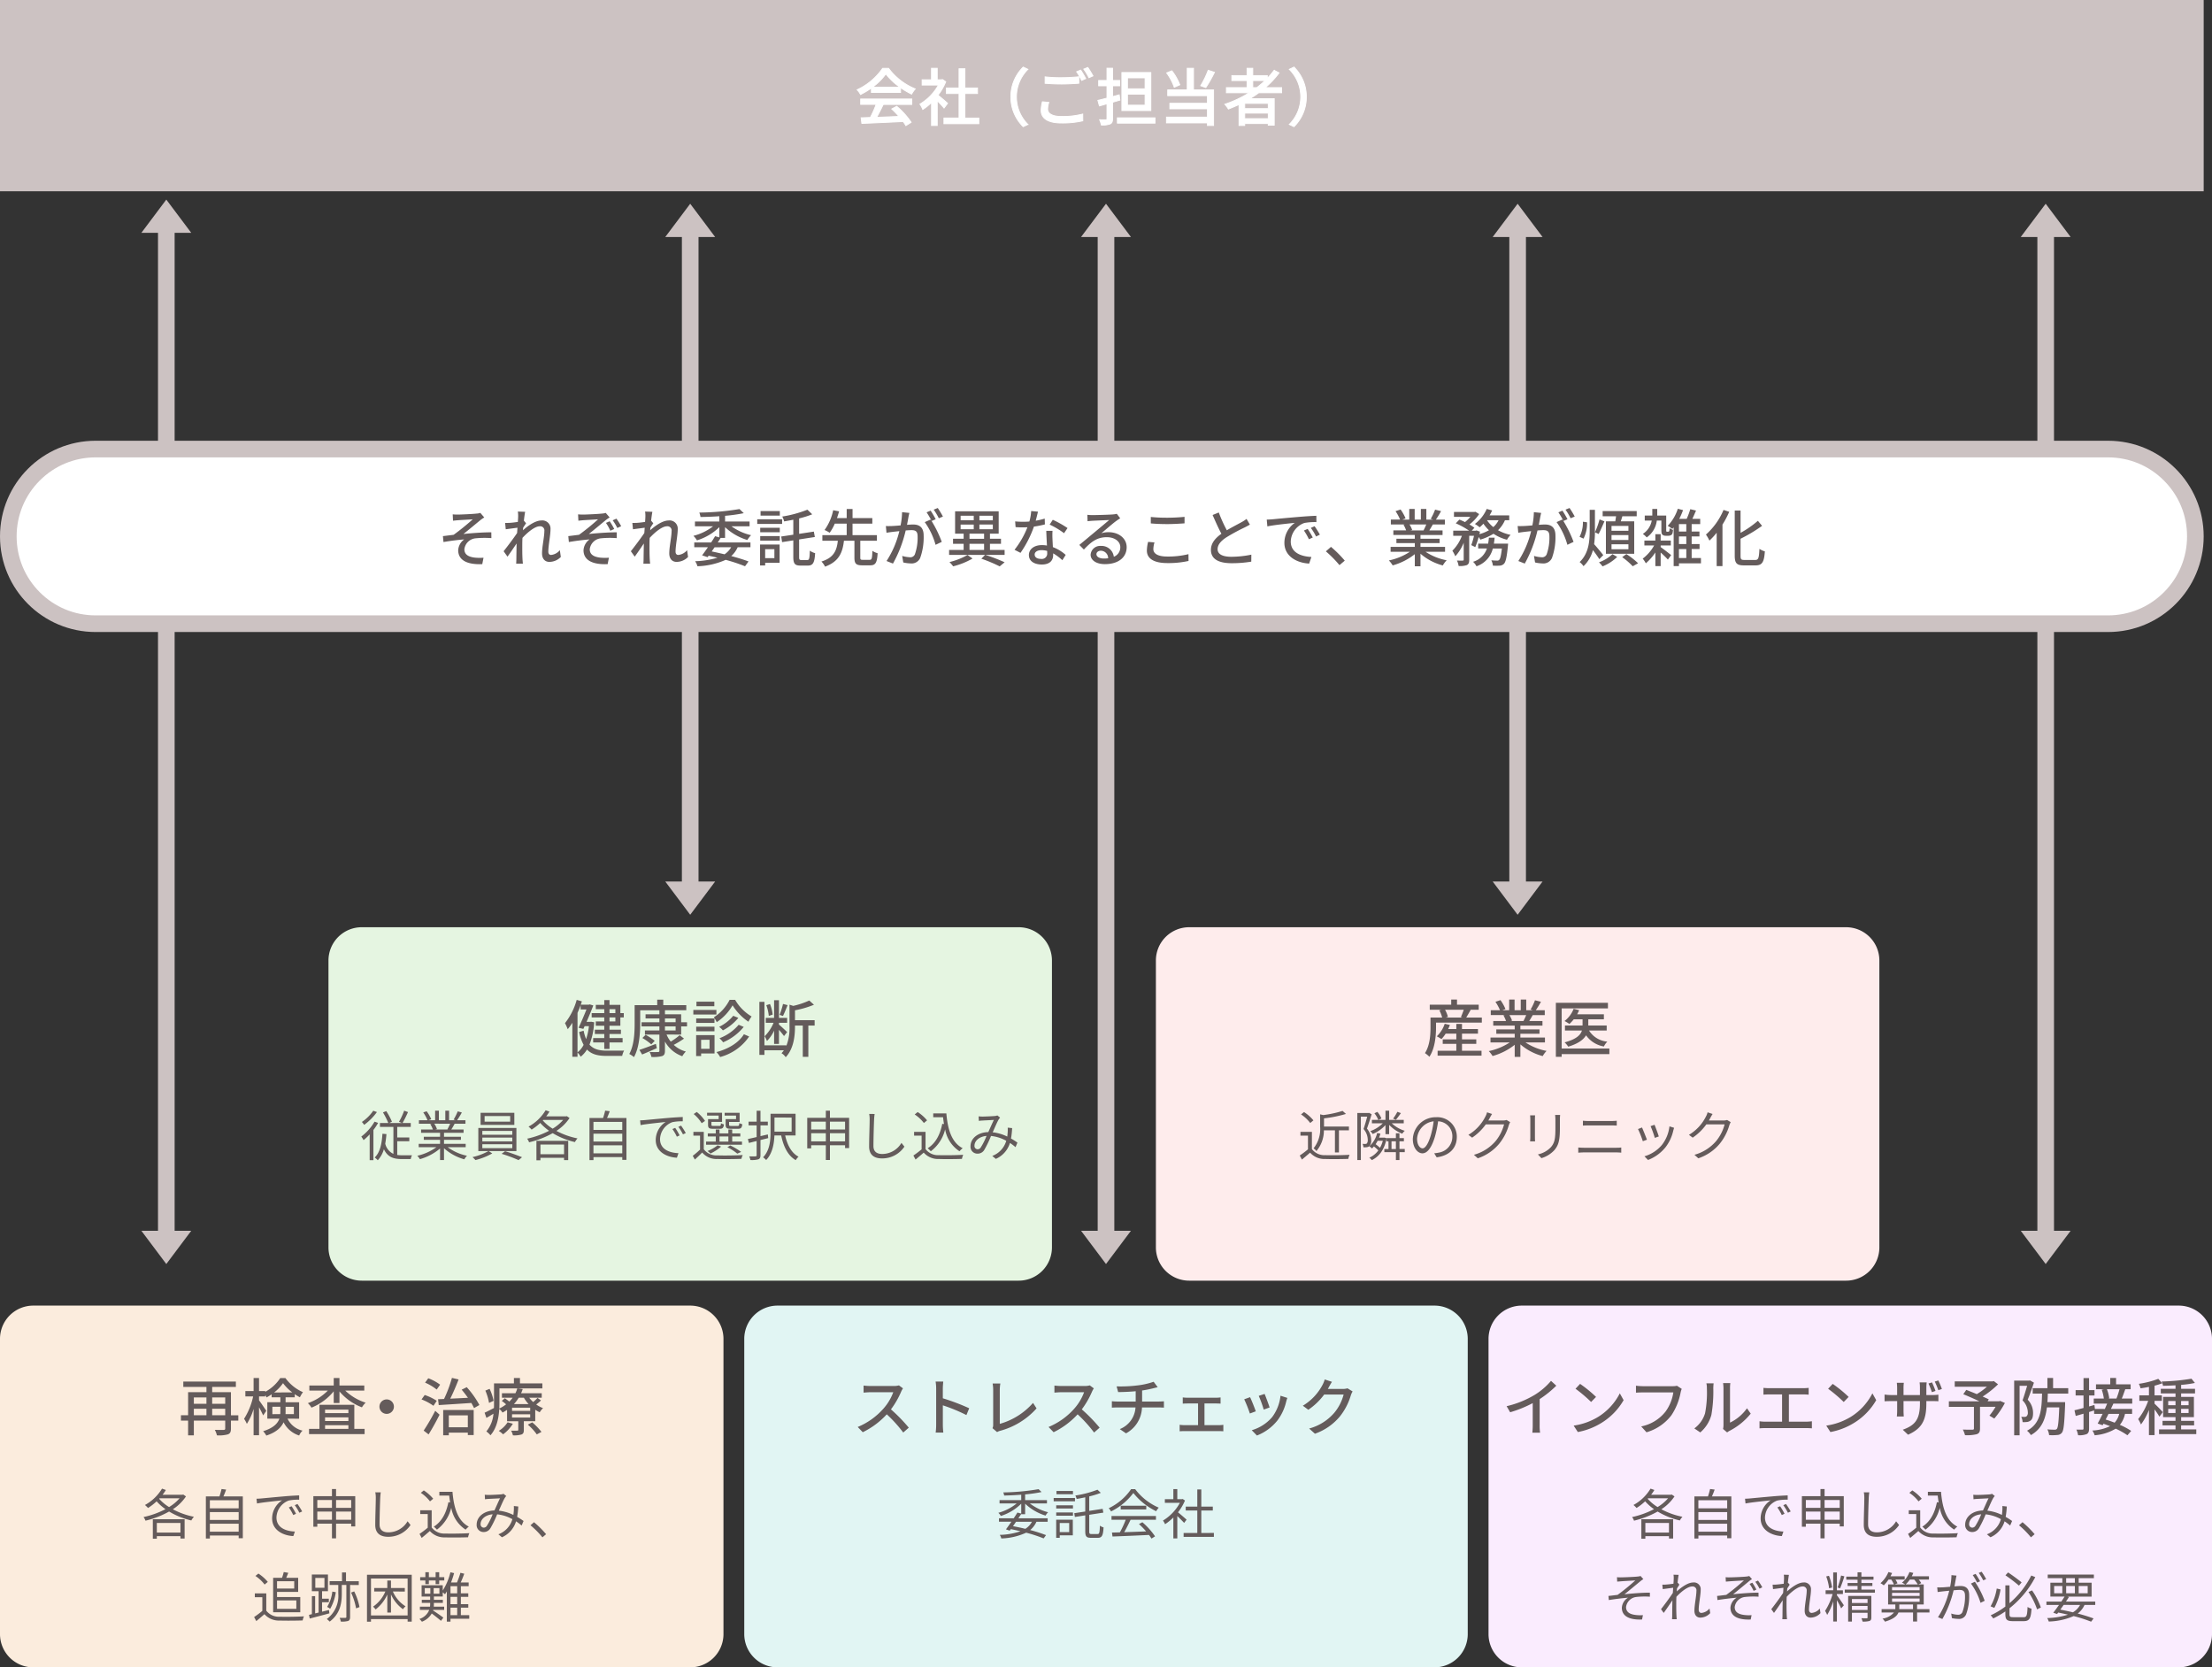 <svg xmlns="http://www.w3.org/2000/svg" width="532" height="401" viewBox="0 0 532 401">
  <rect x="0" y="0" width="532" height="401" fill="#333333" stroke="none"/>
  <g id="tss01_pc" transform="translate(-360 -1467)">
    <path id="パス_3476" data-name="パス 3476" d="M0,0H4V244H0Z" transform="translate(398 1521)" fill="#ccc2c2"/>
    <path id="パス_3477" data-name="パス 3477" d="M6,0l6,8H0Z" transform="translate(406 1771) rotate(180)" fill="#ccc2c2"/>
    <path id="パス_3478" data-name="パス 3478" d="M6,0l6,8H0Z" transform="translate(394 1515)" fill="#ccc2c2"/>
    <path id="パス_3479" data-name="パス 3479" d="M0,0H4V160H0Z" transform="translate(524 1521)" fill="#ccc2c2"/>
    <path id="パス_3480" data-name="パス 3480" d="M0,0H4V244H0Z" transform="translate(624 1521)" fill="#ccc2c2"/>
    <path id="パス_3481" data-name="パス 3481" d="M0,0H4V160H0Z" transform="translate(723 1521)" fill="#ccc2c2"/>
    <path id="パス_3482" data-name="パス 3482" d="M0,0H4V244H0Z" transform="translate(850 1521)" fill="#ccc2c2"/>
    <path id="パス_3483" data-name="パス 3483" d="M0,0H530V46H0Z" transform="translate(360 1467)" fill="#ccc2c2"/>
    <path id="パス_3484" data-name="パス 3484" d="M-55.14-8.04a14.566,14.566,0,0,0,3.195-3.18A15.02,15.02,0,0,0-48.57-8.04Zm-.285,1.29h7.02V-7.92A18.821,18.821,0,0,0-45.75-6.36a6.79,6.79,0,0,1,.885-1.26,15.079,15.079,0,0,1-6.42-4.95h-1.44A15.17,15.17,0,0,1-58.86-7.41a5.082,5.082,0,0,1,.825,1.14,18.46,18.46,0,0,0,2.61-1.56Zm-2.58,2.865h3.72A25.542,25.542,0,0,1-55.68-.75l-2.22.075L-57.72.69c2.55-.105,6.36-.27,9.93-.45a10.237,10.237,0,0,1,.66.975l1.275-.8a19.088,19.088,0,0,0-3.48-3.855l-1.2.645A21.867,21.867,0,0,1-48.8-1c-1.83.075-3.69.15-5.355.21.54-.96,1.1-2.085,1.59-3.09h6.87V-5.19H-58.005Zm20.91-.27c-.345-.315-1.59-1.395-2.3-1.965a13.861,13.861,0,0,0,1.86-3.225l-.78-.525-.24.045h-1.035v-2.76h-1.38v2.76H-43.23V-8.55h3.93a12.362,12.362,0,0,1-4.455,4.59,6.587,6.587,0,0,1,.69,1.29,13.216,13.216,0,0,0,2.1-1.68V1.185h1.38v-5.97c.615.615,1.29,1.335,1.635,1.77Zm4.17,3.54V-6.5h3.03v-1.35h-3.03v-4.62H-34.35v4.62h-3.03V-6.5h3.03v5.88h-3.63V.765h8.4V-.615Zm14.01,2.085,1.14-.54a9.335,9.335,0,0,1-2.76-6.63,9.335,9.335,0,0,1,2.76-6.63l-1.14-.54a9.994,9.994,0,0,0-2.97,7.17A9.994,9.994,0,0,0-18.915,1.47Zm13.83-13.62-.975.4A15.279,15.279,0,0,1-4.86-9.66l.99-.435A21.737,21.737,0,0,0-5.085-12.15Zm1.71-.63-.975.4a14.288,14.288,0,0,1,1.245,2.07l.975-.435A23.276,23.276,0,0,0-3.375-12.78ZM-13.65-8.955c1.2.09,2.475.165,3.99.165,1.38,0,3.105-.105,4.125-.18v-1.56c-1.1.1-2.685.21-4.14.21a33.62,33.62,0,0,1-3.975-.195ZM-14.3-4.53a9.05,9.05,0,0,0-.3,2.1C-14.6-.48-12.87.585-9.675.585A21.856,21.856,0,0,0-4.575.06L-4.59-1.575A19.532,19.532,0,0,1-9.72-.99c-2.28,0-3.315-.75-3.315-1.785A5.66,5.66,0,0,1-12.75-4.38Zm24.69-3.12H6.165v-2.625h4.23Zm0,3.945H6.165V-6.36h4.23Zm1.4-7.86H4.815V-2.4H11.79ZM4.35-4.92,4.185-6.2l-1.6.435v-2.6H4.29v-1.29H2.58v-2.94H1.23v2.94h-2v1.29h2V-5.4c-.825.21-1.575.405-2.19.54l.375,1.335c.57-.15,1.17-.33,1.815-.51V-.48c0,.225-.09.285-.3.3C.75-.18.12-.18-.54-.2a5.13,5.13,0,0,1,.405,1.26A5.1,5.1,0,0,0,1.995.81C2.43.615,2.58.255,2.58-.465V-4.41ZM3.735-.675V.615h9.06V-.675Zm21.84-11.43a22.462,22.462,0,0,1-1.8,3.72l1.23.45A32.415,32.415,0,0,0,27.09-11.61ZM18.75-8.6a13.21,13.21,0,0,0-1.905-3.375l-1.26.51a13.34,13.34,0,0,1,1.83,3.45Zm3.3-3.99H20.535V-7.38h-4.7v1.395h9.555v1.83H16.35V-2.82h9.045V-.84H15.54v1.4h9.855v.63H26.88V-7.38H22.05ZM36.3-7.935v-1.68h2.94a21.421,21.421,0,0,1-1.965,1.68ZM40.02-2.88H34.365V-4.125H40.02ZM34.365-.465v-1.32H40.02v1.32Zm8.88-6.225V-7.935h-3.93a21.694,21.694,0,0,0,3.315-3.54l-1.2-.63a16.43,16.43,0,0,1-1.635,1.935v-.66H36.3v-1.755H34.92v1.755H31.26v1.215h3.66v1.68H29.955V-6.69h5.49A26.92,26.92,0,0,1,29.58-3.93a7.648,7.648,0,0,1,.855,1.155c.855-.33,1.71-.69,2.55-1.08v5.04h1.38V.72H40.02v.4h1.44V-5.28H35.64c.72-.45,1.425-.9,2.1-1.41Zm2.97-6.18-1.14.54a9.335,9.335,0,0,1,2.76,6.63A9.335,9.335,0,0,1,45.075.93l1.14.54a9.994,9.994,0,0,0,2.97-7.17A9.994,9.994,0,0,0,46.215-12.87Z" transform="translate(625 1496)" fill="#fff" stroke="#fff" stroke-width="0.2"/>
    <g id="パス_3485" data-name="パス 3485" transform="translate(360 1573)" fill="#fff">
      <path d="M 507 44 L 23 44 C 20.164 44 17.414 43.445 14.826 42.351 C 12.326 41.293 10.08 39.778 8.151 37.849 C 6.222 35.92 4.707 33.674 3.649 31.174 C 2.555 28.586 2 25.836 2 23 C 2 20.164 2.555 17.414 3.649 14.826 C 4.707 12.326 6.222 10.08 8.151 8.151 C 10.08 6.222 12.326 4.707 14.826 3.649 C 17.414 2.555 20.164 2 23 2 L 507 2 C 509.836 2 512.586 2.555 515.174 3.649 C 517.674 4.707 519.92 6.222 521.849 8.151 C 523.779 10.08 525.293 12.326 526.351 14.826 C 527.445 17.414 528 20.164 528 23 C 528 25.836 527.445 28.586 526.351 31.174 C 525.293 33.674 523.779 35.92 521.849 37.849 C 519.92 39.778 517.674 41.293 515.174 42.351 C 512.586 43.445 509.836 44 507 44 Z" stroke="none"/>
      <path d="M 23 4 C 17.925 4 13.154 5.976 9.565 9.565 C 5.976 13.154 4 17.925 4 23 C 4 28.075 5.976 32.846 9.565 36.435 C 13.154 40.024 17.925 42 23 42 L 507 42 C 512.075 42 516.846 40.024 520.435 36.435 C 524.024 32.846 526 28.075 526 23 C 526 17.925 524.024 13.154 520.435 9.565 C 516.846 5.976 512.075 4 507 4 L 23 4 M 23 0 L 507 0 C 519.703 0 530 10.297 530 23 C 530 35.703 519.703 46 507 46 L 23 46 C 10.297 46 0 35.703 0 23 C 0 10.297 10.297 0 23 0 Z" stroke="none" fill="#ccc2c2"/>
    </g>
    <path id="パス_3486" data-name="パス 3486" d="M-156.12-11.3l.075,1.53c.375-.045.84-.09,1.23-.12.615-.045,2.865-.165,3.51-.21a57.9,57.9,0,0,1-4.59,3.72c-.765.09-1.77.225-2.58.315l.135,1.425c1.65-.285,3.5-.51,4.98-.63a3.436,3.436,0,0,0-1.44,2.6c0,2.355,2.085,3.51,5.79,3.345l.3-1.545a11.948,11.948,0,0,1-2.175-.03c-1.35-.18-2.43-.66-2.43-2.01a3,3,0,0,1,2.7-2.625,21.98,21.98,0,0,1,3.795-.045l-.015-1.4c-1.98,0-4.56.18-6.705.405,1.125-.885,2.97-2.43,4.05-3.315a9.156,9.156,0,0,1,.96-.66l-.945-1.1a3.324,3.324,0,0,1-.9.165c-.885.105-3.825.24-4.455.24A11.466,11.466,0,0,1-156.12-11.3Zm25.77,8.61a3.151,3.151,0,0,1-2.1,1.155c-.465,0-.675-.33-.675-.795,0-1.515.525-3.915.525-5.415A1.959,1.959,0,0,0-134.8-9.825c-1.455,0-3.27,1.305-4.425,2.355.015-.21.03-.405.045-.615.24-.375.51-.795.705-1.065L-139-9.78c.1-.96.225-1.755.3-2.13l-1.755-.06a6.613,6.613,0,0,1,.075,1.2c0,.165-.03.645-.075,1.29-.705.105-1.485.2-1.95.225-.42.015-.735.03-1.11.015l.15,1.53c.9-.12,2.13-.285,2.82-.375-.03.42-.06.855-.09,1.275-.795,1.2-2.415,3.345-3.24,4.38l.93,1.305c.63-.855,1.5-2.145,2.19-3.165-.03,1.65-.045,2.5-.06,3.885,0,.24-.03.72-.045.975h1.62c-.03-.3-.075-.735-.09-1.005-.075-1.35-.06-2.415-.06-3.705,0-.465.015-.975.045-1.5,1.29-1.395,3-2.79,4.155-2.79a1,1,0,0,1,1.11,1.155c0,1.41-.555,3.735-.555,5.37,0,1.32.72,2.04,1.755,2.04a3.858,3.858,0,0,0,2.76-1.185Zm11.985-6.945-.9.39a11.651,11.651,0,0,1,1.05,1.89l.945-.42A15.589,15.589,0,0,0-118.365-9.63Zm1.62-.63-.9.4a11.357,11.357,0,0,1,1.11,1.845l.93-.435A15.032,15.032,0,0,0-116.745-10.26ZM-125.97-11.3l.075,1.53c.375-.045.84-.09,1.23-.12.615-.045,2.865-.165,3.5-.21a54.839,54.839,0,0,1-4.575,3.72c-.765.09-1.785.225-2.58.315l.135,1.425c1.65-.285,3.5-.51,4.98-.63a3.449,3.449,0,0,0-1.455,2.6c0,2.355,2.1,3.51,5.805,3.345l.3-1.545a11.948,11.948,0,0,1-2.175-.03c-1.35-.18-2.43-.66-2.43-2.01a3,3,0,0,1,2.7-2.625,21.77,21.77,0,0,1,3.78-.045v-1.4c-1.98,0-4.56.18-6.705.405,1.125-.885,2.97-2.43,4.05-3.315a9.154,9.154,0,0,1,.96-.66l-.945-1.1a3.459,3.459,0,0,1-.915.165c-.87.105-3.81.24-4.44.24A11.466,11.466,0,0,1-125.97-11.3Zm26.22,8.61a3.151,3.151,0,0,1-2.1,1.155c-.465,0-.675-.33-.675-.795,0-1.515.525-3.915.525-5.415A1.959,1.959,0,0,0-104.2-9.825c-1.455,0-3.27,1.305-4.425,2.355.015-.21.03-.405.045-.615.24-.375.51-.795.705-1.065l-.525-.63c.105-.96.225-1.755.3-2.13l-1.755-.06a6.613,6.613,0,0,1,.075,1.2c0,.165-.03.645-.075,1.29-.705.105-1.485.2-1.95.225-.42.015-.735.03-1.11.015l.15,1.53c.9-.12,2.13-.285,2.82-.375-.03.42-.06.855-.09,1.275-.8,1.2-2.415,3.345-3.24,4.38l.93,1.305c.63-.855,1.5-2.145,2.19-3.165-.03,1.65-.045,2.5-.06,3.885,0,.24-.03.72-.045.975h1.62c-.03-.3-.075-.735-.09-1.005-.075-1.35-.06-2.415-.06-3.705,0-.465.015-.975.045-1.5,1.29-1.395,3-2.79,4.155-2.79a1,1,0,0,1,1.11,1.155c0,1.41-.555,3.735-.555,5.37,0,1.32.72,2.04,1.755,2.04a3.858,3.858,0,0,0,2.76-1.185Zm10.6-.7a5.207,5.207,0,0,1-1.59,1.7c-1-.24-2.055-.48-3.09-.69.24-.33.465-.66.69-1Zm-1.47-2.235V-8.22A13.37,13.37,0,0,0-85.26-5.13a6.125,6.125,0,0,1,.9-1.155A13.083,13.083,0,0,1-89.085-8.43h4.365V-9.57h-5.895v-1.38a39.2,39.2,0,0,0,4.5-.63l-1.035-.99a61.532,61.532,0,0,1-9.66.84,5.322,5.322,0,0,1,.285,1.065c1.44-.015,3-.075,4.53-.18V-9.57H-97.86v1.14h4.365a12.809,12.809,0,0,1-4.74,2.3A4.683,4.683,0,0,1-97.38-5.04a13.388,13.388,0,0,0,5.385-3.18v2.46l-1.02-.285c-.27.465-.6.975-.945,1.5h-4.065V-3.39h3.285c-.5.72-.99,1.41-1.4,1.95l1.32.435.255-.345c.72.15,1.425.315,2.115.48a20.355,20.355,0,0,1-5.37.84,3.892,3.892,0,0,1,.555,1.215A18.035,18.035,0,0,0-90.465-.36a42.018,42.018,0,0,1,4.65,1.545l.84-1.155c-1.1-.42-2.55-.87-4.155-1.3A6.13,6.13,0,0,0-87.585-3.39h3.075V-4.545h-7.86c.24-.375.48-.735.69-1.08Zm13.17-6.465H-82.08V-11h4.635Zm.555,1.98h-5.985V-9h5.985Zm-1.86,7.185v2.16h-2.22v-2.16ZM-77.5-4.05H-82.2V.99h1.23V.36H-77.5Zm-4.665-.93h4.71V-6.075h-4.71Zm0-2.01h4.71V-8.07h-4.71Zm9.9,6.675c-.45,0-.54-.1-.54-.765V-5.265l3.78-.585-.24-1.3-3.54.54V-10.32a22.366,22.366,0,0,0,3.15-.99l-1.155-1.11a28.4,28.4,0,0,1-6.06,1.65A4.333,4.333,0,0,1-76.41-9.6c.7-.12,1.455-.255,2.205-.405v3.6l-2.91.435.21,1.35,2.7-.42v3.96c0,1.635.36,2.1,1.71,2.1h1.815c1.245,0,1.59-.765,1.725-2.985a3.96,3.96,0,0,1-1.275-.6c-.06,1.815-.135,2.25-.57,2.25ZM-57.495-.36c-.51,0-.6-.075-.6-.54V-4.95h4V-6.3h-5.865V-9.06H-55.2V-10.4h-4.755v-2.19h-1.41v2.19H-63.7c.195-.555.36-1.11.51-1.62l-1.425-.27A12.374,12.374,0,0,1-66.69-7.53a7.532,7.532,0,0,1,1.23.66,11.264,11.264,0,0,0,1.23-2.19h2.865V-6.3h-5.85v1.35h3.72c-.255,2.235-.87,4.05-3.945,5a4.594,4.594,0,0,1,.87,1.23c3.4-1.245,4.215-3.45,4.545-6.225h2.52V-.9c0,1.41.36,1.86,1.845,1.86h1.95c1.275,0,1.65-.615,1.785-2.91a4.343,4.343,0,0,1-1.26-.57c-.06,1.86-.15,2.16-.645,2.16ZM-38.22-10.77a21.438,21.438,0,0,0-1.245-2.055l-.975.4a13.687,13.687,0,0,1,1.23,2.07Zm-9.825-1.05a17.657,17.657,0,0,1-.36,3.18c-.825.075-1.62.135-2.1.15-.51.015-.93.03-1.44,0l.15,1.62c.42-.075,1.08-.165,1.47-.21.345-.045.945-.105,1.62-.18A22.907,22.907,0,0,1-51.78-.075l1.545.615a30.293,30.293,0,0,0,3.06-7.965c.555-.045,1.05-.075,1.35-.075.945,0,1.515.21,1.515,1.485a11.926,11.926,0,0,1-.66,4.335,1.175,1.175,0,0,1-1.215.7,8.06,8.06,0,0,1-1.83-.315L-47.76.27A8.277,8.277,0,0,0-45.99.5,2.239,2.239,0,0,0-43.695-.8a14.615,14.615,0,0,0,.84-5.385c0-2.07-1.1-2.67-2.52-2.67-.345,0-.885.03-1.485.075.135-.675.27-1.395.345-1.845.06-.33.15-.705.225-1.02Zm8.085,1.7a21.973,21.973,0,0,0-1.215-2.07l-.975.405a16.075,16.075,0,0,1,1.2,2.07c-.09-.12-.165-.225-.24-.33l-1.4.615a17.275,17.275,0,0,1,2.6,5.46L-38.5-4.68A28.03,28.03,0,0,0-40.95-9.7Zm7.65,8.595a16.536,16.536,0,0,1-4.335,1.7A9.269,9.269,0,0,1-35.76,1.2,17.852,17.852,0,0,0-31.095-.675Zm.48-2.685h3.51v1.47h-3.51Zm0-2.445h3.51v1.23h-3.51Zm-2.13-2.19h3.15v1.125h-3.15Zm0-2.115h3.15V-9.87h-3.15Zm7.74,1.095h-3.225v-1.095h3.225Zm0,2.145h-3.225V-8.85h3.225Zm2.835,4.98H-26.91v-1.47h2.655V-5.43H-26.91V-6.66h2.1v-5.37H-35.295v5.37h2.055v1.23h-2.55v1.215h2.55v1.47h-3.495v1.2h8.655l-.9.915a34.157,34.157,0,0,1,4.41,1.845l1.185-.99a39.518,39.518,0,0,0-4.635-1.77h4.635ZM-8.25-8A24.4,24.4,0,0,0-11.8-9.99l-.75,1.155A19.075,19.075,0,0,1-9.09-6.765Zm-5.49-2.28a15.678,15.678,0,0,1-2.16.51c.225-.84.42-1.665.54-2.175l-1.635-.15a11.843,11.843,0,0,1-.435,2.52c-.525.045-1.035.06-1.53.06-.6,0-1.305-.03-1.89-.09l.105,1.38c.6.045,1.215.06,1.785.06.36,0,.7-.015,1.065-.03A21.529,21.529,0,0,1-21-2.775l1.44.735a26.076,26.076,0,0,0,3.225-6.315,22.164,22.164,0,0,0,2.64-.525Zm.6,8.3A1.29,1.29,0,0,1-14.625-.585c-1.02,0-1.53-.435-1.53-1.065,0-.6.645-1.035,1.635-1.035a5,5,0,0,1,1.365.18C-13.14-2.3-13.14-2.13-13.14-1.98Zm-.225-5.355c.03.975.1,2.37.165,3.54A6.749,6.749,0,0,0-14.445-3.9c-1.845,0-3.1.99-3.1,2.385,0,1.545,1.4,2.28,3.12,2.28,1.95,0,2.715-1.02,2.715-2.28v-.4A11.859,11.859,0,0,1-9.495-.27l.8-1.275A9.863,9.863,0,0,0-11.775-3.42c-.045-.84-.09-1.695-.105-2.175a16.9,16.9,0,0,1,.015-1.74ZM.465-.675C-.54-.675-1.3-1.08-1.3-1.725c0-.465.45-.825,1.065-.825A1.789,1.789,0,0,1,1.515-.735,7.765,7.765,0,0,1,.465-.675ZM3.6-11.43a5.252,5.252,0,0,1-.945.15c-.81.075-4.17.165-4.95.165A10.7,10.7,0,0,1-3.48-11.19l.045,1.545c.33-.045.72-.075,1.1-.105.78-.045,3.315-.15,4.1-.18C1.005-9.285-.7-7.86-1.53-7.17c-.87.72-2.73,2.28-3.885,3.225l1.095,1.11c1.755-1.86,3.165-2.97,5.535-2.97,1.815,0,3.225.99,3.225,2.385A2.426,2.426,0,0,1,2.88-1.1,2.969,2.969,0,0,0-.24-3.705,2.294,2.294,0,0,0-2.7-1.59C-2.7-.255-1.32.675.735.675c3.33,0,5.235-1.7,5.235-4.08,0-2.07-1.845-3.6-4.335-3.6A5.528,5.528,0,0,0-.12-6.75C.93-7.62,2.73-9.2,3.5-9.735c.27-.2.615-.42.915-.615Zm8.175,2.31c1.185.105,2.46.165,3.99.165,1.38,0,3.1-.105,4.125-.18V-10.7c-1.11.12-2.7.21-4.14.21a37.6,37.6,0,0,1-3.975-.18ZM11.13-4.68a9.05,9.05,0,0,0-.3,2.1c0,1.935,1.725,3,4.9,3A22.133,22.133,0,0,0,20.85-.09l-.015-1.635a20.325,20.325,0,0,1-5.145.57c-2.265,0-3.3-.735-3.3-1.77a5.723,5.723,0,0,1,.27-1.62ZM34.8-10.2a8.332,8.332,0,0,1-1.2.78c-.765.435-2.235,1.17-3.54,1.95a34.193,34.193,0,0,1-1.935-4.275l-1.485.6c.69,1.59,1.44,3.255,2.115,4.515-1.515,1.08-2.52,2.3-2.52,3.87,0,2.37,2.115,3.21,4.98,3.21A27.826,27.826,0,0,0,35.94.075l.015-1.68a24.16,24.16,0,0,1-4.8.51c-2.22,0-3.315-.675-3.315-1.83,0-1.08.825-2.01,2.145-2.865a46.152,46.152,0,0,1,4.35-2.355c.48-.24.9-.465,1.275-.69ZM49.5-7.8l-.9.39a14.184,14.184,0,0,1,1.2,2.1l.93-.42A20.941,20.941,0,0,0,49.5-7.8Zm1.665-.645-.9.405a14.078,14.078,0,0,1,1.26,2.07l.915-.45A23.471,23.471,0,0,0,51.165-8.445ZM39.66-10.035,39.81-8.4c1.665-.36,5.31-.72,6.6-.855A5.884,5.884,0,0,0,43.905-4.44c0,3.27,3.045,4.83,5.955,4.98l.54-1.59c-2.445-.12-4.965-1.005-4.965-3.72a4.911,4.911,0,0,1,3.27-4.455,14.238,14.238,0,0,1,2.9-.21l-.015-1.515c-1.005.03-2.505.12-4.08.255-2.73.225-5.385.48-6.465.585C40.74-10.08,40.23-10.05,39.66-10.035ZM58.425-.165A27.678,27.678,0,0,0,55.11-3.48L53.88-2.4A27.379,27.379,0,0,1,57.15.915Zm19.6-8.7a14,14,0,0,1-.66,1.425H74.205l.435-.09A6.311,6.311,0,0,0,74-8.865ZM82.545-2.3v-1.17h-5.91V-4.38h4.6V-5.43h-4.6v-.9h5.31V-7.44h-3.18c.255-.42.555-.915.84-1.425H82.5v-1.17H80.34a23.469,23.469,0,0,0,1.245-2.04l-1.44-.36a13.074,13.074,0,0,1-1.05,2.22l.57.18h-1.62V-12.6h-1.32v2.565H75.24V-12.6H73.935v2.565h-1.65l.765-.285a10.426,10.426,0,0,0-1.2-2.145l-1.215.4a11.246,11.246,0,0,1,1.095,2.025H69.51v1.17h3.4l-.36.06a7.431,7.431,0,0,1,.63,1.365H70.11v1.11h5.16v.9H70.845v1.05H75.27v.915H69.45V-2.3h4.635A14.553,14.553,0,0,1,69.03-.21,6.26,6.26,0,0,1,69.945.975a14.9,14.9,0,0,0,5.325-2.7v2.91h1.365V-1.83A13.381,13.381,0,0,0,82.005.99a6.264,6.264,0,0,1,.93-1.245A13.775,13.775,0,0,1,77.85-2.3ZM94.29-4.26c.075-.465.135-.93.18-1.425H93.09c-.045.495-.105.96-.18,1.425h-2.4v1.17h2.1a4.959,4.959,0,0,1-3.33,3.2,4.133,4.133,0,0,1,.825,1.08,6,6,0,0,0,3.93-4.275H96.21c-.195,1.755-.4,2.52-.66,2.745a.575.575,0,0,1-.48.165c-.255,0-.81-.015-1.395-.075a3.637,3.637,0,0,1,.375,1.29,15.132,15.132,0,0,0,1.665,0,1.592,1.592,0,0,0,1-.45c.42-.45.69-1.605.945-4.29.03-.2.045-.555.045-.555Zm1.125-5.625a5.43,5.43,0,0,1-1.26,1.65,6.818,6.818,0,0,1-1.515-1.65Zm2.565,0v-1.17H93.255a12.691,12.691,0,0,0,.615-1.185l-1.305-.36a8.946,8.946,0,0,1-2.85,3.615,8.246,8.246,0,0,1,1.155.8,9.687,9.687,0,0,0,.9-.87,8.846,8.846,0,0,0,1.335,1.575,9.936,9.936,0,0,1-2.295.945c.045-.21.09-.405.135-.6l-.84-.3-.21.075h-.93l.645-.705a10.391,10.391,0,0,0-1.2-.8,10.532,10.532,0,0,0,2.34-2.5l-.9-.555-.225.045H84.69V-10.7h3.945a8.54,8.54,0,0,1-1.29,1.26c-.45-.225-.93-.435-1.35-.6l-.87.9a18.584,18.584,0,0,1,3.21,1.77H84.51V-6.15H86.6A9.92,9.92,0,0,1,84.3-2.55a6.694,6.694,0,0,1,.705,1.335A10.606,10.606,0,0,0,87.03-4.47V-.405c0,.18-.06.21-.24.225s-.78.015-1.38-.015a4.946,4.946,0,0,1,.4,1.32A5.186,5.186,0,0,0,87.8.9c.45-.24.555-.615.555-1.29V-6.15h1.155a16.491,16.491,0,0,1-.66,2.25l.96.48a20.422,20.422,0,0,0,.825-2.415,4,4,0,0,1,.39.615,12.439,12.439,0,0,0,3.165-1.41A10.658,10.658,0,0,0,97.44-5.19a5.162,5.162,0,0,1,.87-1.17,10.561,10.561,0,0,1-3.03-1.125,7.243,7.243,0,0,0,1.665-2.4Zm15.75-.885a21.438,21.438,0,0,0-1.245-2.055l-.975.4a13.687,13.687,0,0,1,1.23,2.07Zm-9.825-1.05a17.657,17.657,0,0,1-.36,3.18c-.825.075-1.62.135-2.1.15-.51.015-.93.03-1.44,0l.15,1.62c.42-.075,1.08-.165,1.47-.21.345-.045.945-.105,1.62-.18A22.907,22.907,0,0,1,100.17-.075l1.545.615a30.292,30.292,0,0,0,3.06-7.965c.555-.045,1.05-.075,1.35-.075.945,0,1.515.21,1.515,1.485a11.926,11.926,0,0,1-.66,4.335,1.175,1.175,0,0,1-1.215.7,8.06,8.06,0,0,1-1.83-.315L104.19.27A8.277,8.277,0,0,0,105.96.5,2.239,2.239,0,0,0,108.255-.8a14.615,14.615,0,0,0,.84-5.385c0-2.07-1.1-2.67-2.52-2.67-.345,0-.885.03-1.485.075.135-.675.27-1.395.345-1.845.06-.33.15-.705.225-1.02Zm8.085,1.7a21.974,21.974,0,0,0-1.215-2.07l-.975.405A16.075,16.075,0,0,1,111-9.72c-.09-.12-.165-.225-.24-.33l-1.395.615a17.275,17.275,0,0,1,2.6,5.46l1.485-.705A28.031,28.031,0,0,0,111-9.7ZM126.645-7.35H122.58V-8.505h4.065Zm0,2.22H122.58V-6.315h4.065Zm0,2.22H122.58V-4.1h4.065ZM121.23-9.615v7.8h6.81v-7.8h-3.225c.12-.39.255-.81.375-1.23h3.45V-12.09h-8.19v1.245h3.225c-.06.405-.12.84-.195,1.23Zm-1.53-.465a20.332,20.332,0,0,1-1.095,3.09l.87.42c.435-.8.945-2.01,1.4-3.045Zm-4,.555a7.511,7.511,0,0,1-.81,3.63l.96.435a8.086,8.086,0,0,0,.84-3.93ZM120.6-1.5c-.33-.405-1.62-2.01-2.205-2.625a21.55,21.55,0,0,0,.195-3.255v-5.01h-1.26V-7.4c0,2.655-.24,5.475-2.415,7.575a4.478,4.478,0,0,1,.93.99A8.172,8.172,0,0,0,118.11-2.7c.555.735,1.215,1.635,1.53,2.175Zm2.205-.225A9.341,9.341,0,0,1,119.565.24a7.237,7.237,0,0,1,.855.975,10.745,10.745,0,0,0,3.525-2.28Zm2.34.72a16.781,16.781,0,0,1,2.535,2.19l1.29-.72a17.26,17.26,0,0,0-2.82-2.205ZM134.4-3.81h2.445V-4.995H134.4v-1.53h-1.275v1.53h-2.64V-3.81h2.34A10.22,10.22,0,0,1,130.08-.645,5.653,5.653,0,0,1,130.83.48a12.8,12.8,0,0,0,2.295-2.61V1.155H134.4v-3.27A21.338,21.338,0,0,1,136.14-.42l.78-1.08c-.375-.315-1.9-1.5-2.52-1.92Zm1.515-3.315a.174.174,0,0,1-.15-.06,1.312,1.312,0,0,1-.03-.435v-3.39h-2.16V-12.6H132.39v1.59h-1.815V-9.8h1.68a4.891,4.891,0,0,1-2.145,3.21,4.535,4.535,0,0,1,.93.84,5.721,5.721,0,0,0,2.43-4.05h1.1V-7.65c0,.78.06,1.05.255,1.245a1.191,1.191,0,0,0,.78.255h.615a1.406,1.406,0,0,0,.585-.105.866.866,0,0,0,.4-.36,3.737,3.737,0,0,0,.165-.945,3.278,3.278,0,0,1-.825-.42,4.47,4.47,0,0,1-.06.645.461.461,0,0,1-.12.18.666.666,0,0,1-.2.03Zm2.88,4.17h1.77V-.8h-1.77Zm1.77-4.215h-1.77V-8.955h1.77Zm0,3.015h-1.77v-1.83h1.77ZM144.09-.8h-2.235v-2.16h1.9v-1.2h-1.9v-1.83h1.875V-7.17h-1.875V-8.955h2.055v-1.26h-1.89c.285-.6.6-1.32.885-1.995l-1.38-.33a17.733,17.733,0,0,1-.87,2.325H138.87a17.428,17.428,0,0,0,.915-2.1l-1.26-.33a10.546,10.546,0,0,1-2.43,4.11,7.4,7.4,0,0,1,1.1.75c.1-.12.225-.24.33-.375V1.155h1.275V.48h5.295Zm5.43-11.565a16.3,16.3,0,0,1-4.23,5.925,9.573,9.573,0,0,1,.84,1.455,16.449,16.449,0,0,0,1.74-1.89V1.155h1.395v-9.99a21.541,21.541,0,0,0,1.62-3.075ZM154.545-.33c-.78,0-.93-.15-.93-1.005v-4.1a36.335,36.335,0,0,0,5.175-3.1L157.785-9.75a23.784,23.784,0,0,1-4.17,2.9v-5.37h-1.4V-1.35c0,1.815.5,2.325,2.19,2.325h2.835c1.635,0,2.04-.885,2.22-3.375A4.107,4.107,0,0,1,158.16-3c-.12,2.145-.225,2.67-1,2.67Z" transform="translate(625 1602)" fill="#645b5b"/>
    <path id="パス_3487" data-name="パス 3487" d="M8,0H166a8,8,0,0,1,8,8V79a8,8,0,0,1-8,8H8a8,8,0,0,1-8-8V8A8,8,0,0,1,8,0Z" transform="translate(360 1781)" fill="#fbecdd"/>
    <path id="パス_3488" data-name="パス 3488" d="M8,0H166a8,8,0,0,1,8,8V79a8,8,0,0,1-8,8H8a8,8,0,0,1-8-8V8A8,8,0,0,1,8,0Z" transform="translate(539 1781)" fill="#e1f5f3"/>
    <path id="パス_3489" data-name="パス 3489" d="M8,0H166a8,8,0,0,1,8,8V77a8,8,0,0,1-8,8H8a8,8,0,0,1-8-8V8A8,8,0,0,1,8,0Z" transform="translate(439 1690)" fill="#e5f5e1"/>
    <path id="パス_3490" data-name="パス 3490" d="M8,0H166a8,8,0,0,1,8,8V79a8,8,0,0,1-8,8H8a8,8,0,0,1-8-8V8A8,8,0,0,1,8,0Z" transform="translate(718 1781)" fill="#faecfe"/>
    <path id="パス_3491" data-name="パス 3491" d="M8,0H166a8,8,0,0,1,8,8V77a8,8,0,0,1-8,8H8a8,8,0,0,1-8-8V8A8,8,0,0,1,8,0Z" transform="translate(638 1690)" fill="#feecec"/>
    <path id="パス_3492" data-name="パス 3492" d="M-18-10.29v.945h-1.41v-.945Zm0,2.94h-1.41v-.96H-18Zm-2.67-1.995H-23.7V-8.31h3.03v.96h-2.04v1.035h2.04v.96h-2.265V-4.32h2.265v.975h-2.67V-2.3h2.67v1.56h1.26V-2.3h3.15v-1.05h-3.15V-4.32h2.745V-5.355H-19.41v-.96h2.61V-8.31h.825V-9.345H-16.8v-1.98h-2.61V-12.48h-1.26v1.155h-2.04v1.035h2.04Zm-6.435-.06c.27-.6.525-1.23.75-1.86v1.035h1.41c-.525,1.305-1.26,3.06-1.905,4.41l1.155.27.3-.66h1.035a15,15,0,0,1-.675,3.12,10.92,10.92,0,0,1-.6-2.025l-1.08.315a11.664,11.664,0,0,0,1.08,3.09,5.4,5.4,0,0,1-1.47,1.8Zm3.27,2.13-.225.03h-.87c.6-1.365,1.2-2.82,1.62-3.945l-.87-.255-.21.075h-1.935c.1-.27.18-.525.27-.8l-1.245-.36a15.823,15.823,0,0,1-2.82,5.6,11.043,11.043,0,0,1,.66,1.455A12.787,12.787,0,0,0-28.35-7.02V1.155h1.245V.135A4.818,4.818,0,0,1-26.34,1.14,6.5,6.5,0,0,0-24.825-.585c1.14,1.185,2.67,1.53,4.71,1.53h3.75A4.631,4.631,0,0,1-15.9-.33c-.72.015-3.585.015-4.155.015-1.785,0-3.18-.315-4.17-1.455A17.1,17.1,0,0,0-23.1-7.14ZM-8.25-1.95C-9.72-1.38-11.22-.825-12.225-.5l.66,1.11C-10.515.18-9.24-.39-8.025-.915Zm-3.255-1.41A13.251,13.251,0,0,1-9.36-1.83l.825-.84a13.2,13.2,0,0,0-2.19-1.455Zm5.43-2.79H-3.51v.975H-6.075Zm0-1.92H-3.51v.915H-6.075Zm3.9,3.885V-6.15h1.41v-1h-1.41V-9.06h-3.9v-.975h5.13v-1.23H-6.48v-1.32H-7.935v1.32h-5.43v4.35c0,2.19-.1,5.25-1.29,7.4a5.445,5.445,0,0,1,1.125.75c1.29-2.28,1.5-5.775,1.5-8.145v-3.12h4.62v.975h-3.33v.99h3.33v.915H-11.7v1h4.29v.975h-3.48v.99h3.48V-.3c0,.24-.09.315-.345.315C-8.01.03-8.9.045-9.765,0A5.057,5.057,0,0,1-9.33,1.2,8.465,8.465,0,0,0-6.765.99c.51-.18.69-.525.69-1.29V-2.505A7.674,7.674,0,0,0-1.905,1.02,5.184,5.184,0,0,1-1.05-.105,6.894,6.894,0,0,1-3.96-1.71a24.2,24.2,0,0,0,2.475-1.5l-1.05-.825A16.2,16.2,0,0,1-4.68-2.49a6.658,6.658,0,0,1-1.005-1.7ZM9.48-12.54a10.669,10.669,0,0,1-3.8,4.2,6.735,6.735,0,0,1,.7,1.17,12.157,12.157,0,0,0,3.81-4.05,13.067,13.067,0,0,0,3.81,3.945,8.513,8.513,0,0,1,.765-1.26A11.176,11.176,0,0,1,10.8-12.54Zm2.175,6A11.2,11.2,0,0,1,7.035-3.3a5.917,5.917,0,0,1,.885.975A12.9,12.9,0,0,0,12.87-6.03ZM10.35-8.7A10.123,10.123,0,0,1,6.96-6.045a5.445,5.445,0,0,1,.9.855,12.111,12.111,0,0,0,3.72-3.015Zm-4.515.63H1.44v1.08H5.835ZM1.44-4.98H5.835V-6.075H1.44ZM5.8-12.09H1.5V-11H5.8Zm.5,1.98H.75V-9H6.3ZM4.65-2.925v2.16H2.625v-2.16ZM5.85-4.05H1.425V.99h1.2V.36H5.85Zm7.065-.21C11.655-2.2,9.18-.735,6.315.03A5.42,5.42,0,0,1,7.2,1.215,12.275,12.275,0,0,0,14.175-3.72Zm9.405-7.29A19.076,19.076,0,0,1,21.5-8.925l.81.27c.33-.66.765-1.725,1.11-2.61ZM19.83-8.985a9.23,9.23,0,0,0-.645-2.55l-.885.285a9.8,9.8,0,0,1,.6,2.58Zm.345,7.05h1.17v-3.39c.465.525.975,1.155,1.215,1.5l.75-.96c-.3-.3-1.515-1.44-1.965-1.8V-7.02H23.31V-8.19H21.345v-4.26h-1.17v4.26h-2v1.17h1.875A9.875,9.875,0,0,1,17.9-3.78a6.14,6.14,0,0,1,.555,1.14,8.763,8.763,0,0,0,1.725-2.49Zm9.75-5.7H25.2V-10.02a23.63,23.63,0,0,0,4.56-1.335l-1.125-1.02a19.224,19.224,0,0,1-3.855,1.29l-.9-.285v5.19a11.785,11.785,0,0,1-.765,4.725v-.15H17.85V-12.06H16.635V.705H17.85V-.405h4.68A6.174,6.174,0,0,1,21.96.3a3.088,3.088,0,0,1,1.005.96C24.93-.825,25.2-3.945,25.2-6.165v-.18h1.875V1.17H28.41V-6.345h1.515Z" transform="translate(526 1720)" fill="#645b5b"/>
    <path id="パス_3493" data-name="パス 3493" d="M-35.97-3.63V-5.2h3.135V-3.63ZM-40.38-5.2h3.03V-3.63h-3.03Zm3.03-2.715v1.53h-3.03V-7.92Zm4.515,0v1.53H-35.97V-7.92Zm3.15,4.29h-1.77V-9.18H-35.97v-1.26h5.7v-1.29H-42.915v1.29h5.565v1.26h-4.41v5.55h-1.725v1.29h1.725V1.2h1.38V-2.34h7.545V-.435c0,.24-.09.315-.375.33-.24,0-1.215.015-2.13-.015a4.907,4.907,0,0,1,.51,1.32A7.893,7.893,0,0,0-32.175.96c.54-.21.72-.615.72-1.38V-2.34h1.77Zm8.19-.27V-5.67h1.92v1.11a4.861,4.861,0,0,1-.03.66Zm5.175-1.77V-3.9h-2.01c.015-.21.015-.42.015-.63V-5.67Zm-4.74-3.45a10.187,10.187,0,0,0,2.13-2.235A10.865,10.865,0,0,0-16.695-9.12Zm6,6.315v-3.96h-3.255V-7.95h2.2V-8.7a12.464,12.464,0,0,0,1.245.75,6.839,6.839,0,0,1,.735-1.23,10.311,10.311,0,0,1-4.215-3.39H-19.6a9.883,9.883,0,0,1-3.6,3.3v-.18h-1.5v-3.135H-26.01V-9.45h-1.98v1.29h1.875A16.518,16.518,0,0,1-28.3-2.775,7.26,7.26,0,0,1-27.63-1.56a14.093,14.093,0,0,0,1.62-3.585V1.17H-24.7V-5.55c.39.7.795,1.5.99,1.965l.75-1.1c-.225-.375-1.335-2.01-1.74-2.535V-8.16h1.5v-.36a5.58,5.58,0,0,1,.3.6,9.641,9.641,0,0,0,1.23-.75v.72h2.1v1.185H-22.71v3.96h2.9C-20.22-1.65-21.24-.57-23.715.21a4.7,4.7,0,0,1,.765,1.05c2.385-.78,3.57-1.935,4.155-3.2a6.34,6.34,0,0,0,3.75,3.18,3.348,3.348,0,0,1,.81-1.17,5.366,5.366,0,0,1-3.615-2.88Zm6.24,1.56h5.61V-.36H-8.82ZM-3.21-4.98v.84H-8.82v-.84Zm0,2.73H-8.82v-.87h5.61Zm1.425-3.9H-10.17V-.36h-2.505V.9H.69V-.36H-1.785Zm2.4-3.42v-1.215h-5.97v-1.8h-1.38v1.8H-12.6V-9.57h4.455A12.475,12.475,0,0,1-12.96-6.54a4.914,4.914,0,0,1,.87,1.08A13.349,13.349,0,0,0-6.735-9.39v2.82h1.38V-9.36a13.15,13.15,0,0,0,5.4,3.825,5.394,5.394,0,0,1,.9-1.125,12.41,12.41,0,0,1-4.92-2.91ZM4.26-5.7A1.741,1.741,0,0,0,6-3.96,1.741,1.741,0,0,0,7.74-5.7,1.741,1.741,0,0,0,6-7.44,1.741,1.741,0,0,0,4.26-5.7Zm14.595-5.28A11.565,11.565,0,0,0,16-12.525l-.765,1.05A11.821,11.821,0,0,1,18.03-9.81ZM18.045-7.1a12.382,12.382,0,0,0-2.9-1.4l-.765,1.065a12.145,12.145,0,0,1,2.865,1.53ZM16.08.975c.885-1.41,1.86-3.18,2.64-4.74L17.67-4.7A49.8,49.8,0,0,1,14.895.06ZM25.515-3.6V-.735H20.94V-3.6ZM19.59,1.185h1.35V.555h4.575V1.14h1.41V-4.89H19.59ZM24.03-9.78c.51.585,1.035,1.275,1.515,1.95-1.47.075-2.925.15-4.26.21.69-1.365,1.425-3.105,2.01-4.62l-1.6-.375a31.349,31.349,0,0,1-1.9,5.07c-.525.03-1.005.045-1.44.06l.165,1.41c2.055-.135,5-.315,7.845-.51.255.45.48.87.645,1.23l1.29-.735a21.774,21.774,0,0,0-3.045-4.29ZM31.71-7.1a11.359,11.359,0,0,0-.96-2.88l-1.02.42A12.469,12.469,0,0,1,30.615-6.6Zm3.375,5.16a6.7,6.7,0,0,1-2.13,2.07A5.686,5.686,0,0,1,33.99.96a8.729,8.729,0,0,0,2.355-2.55Zm4.86.57A12.642,12.642,0,0,1,42.1.975l1.125-.6a14.95,14.95,0,0,0-2.22-2.3Zm.57-3.315H36.15v-.765h4.365Zm0,1.605H36.15v-.78h4.365ZM39-7.845a8.356,8.356,0,0,0,1.125,1.53H36.6a9.106,9.106,0,0,0,1.155-1.53Zm3.27.045a9.522,9.522,0,0,1-1.035.99,6.78,6.78,0,0,1-.945-1.035h3v-1.08H38.325a9.24,9.24,0,0,0,.39-1.005L37.41-10.1a6.249,6.249,0,0,1-.45,1.17H33.72v1.08H36.3a7.483,7.483,0,0,1-.8.93c-.345-.27-.75-.57-1.08-.795l-.735.63a13.118,13.118,0,0,1,1.035.825A8.353,8.353,0,0,1,33.09-5.25c.015-.435.03-.855.03-1.245v-3.6H43.44v-1.2H38.055v-1.29H36.6v1.29H31.815v4.8c0,.36,0,.735-.015,1.125-.87.45-1.665.87-2.25,1.125L29.985-3c.555-.3,1.125-.645,1.695-1.005A7.552,7.552,0,0,1,29.97.255a5.785,5.785,0,0,1,.99.93c1.515-1.7,1.995-4.2,2.115-6.33a3.29,3.29,0,0,1,.78.87A11.064,11.064,0,0,0,34.95-4.92v2.73h2.7V-.135c0,.165-.06.21-.255.21-.195.015-.825.015-1.47,0A4.269,4.269,0,0,1,36.36,1.2,6.243,6.243,0,0,0,38.415,1c.45-.18.57-.48.57-1.095v-2.1H41.73V-4.95a6.364,6.364,0,0,0,1.08.6,4.61,4.61,0,0,1,.8-.99,7.041,7.041,0,0,1-1.65-.885A7.8,7.8,0,0,0,43.11-7.2Z" transform="translate(447 1811)" fill="#645b5b"/>
    <path id="パス_3494" data-name="パス 3494" d="M-49.8-10.815a4.55,4.55,0,0,1-1.305.15H-56.67a16.049,16.049,0,0,1-1.635-.105v1.695c.24-.015,1.05-.09,1.635-.09h5.505A12.341,12.341,0,0,1-53.55-5.2,16.855,16.855,0,0,1-59.715-.81L-58.5.45a19.2,19.2,0,0,0,5.775-4.305,32.445,32.445,0,0,1,3.96,4.38l1.335-1.17a39.87,39.87,0,0,0-4.29-4.4,20.531,20.531,0,0,0,2.46-4.275,5.178,5.178,0,0,1,.435-.78ZM-32.9-5.31a51.761,51.761,0,0,0-6.345-2.4v-2.34c0-.525.06-1.185.105-1.68H-40.98a10.859,10.859,0,0,1,.135,1.68v8.67a15.7,15.7,0,0,1-.12,1.92h1.845a17.575,17.575,0,0,1-.12-1.92V-6.015a39.989,39.989,0,0,1,5.67,2.34ZM-26.19.42a2.6,2.6,0,0,1,.75-.315A18,18,0,0,0-16.7-5.28L-17.55-6.6a16.629,16.629,0,0,1-7.995,5.04V-9.765a9.783,9.783,0,0,1,.135-1.5h-1.86a8.877,8.877,0,0,1,.135,1.515v8.385a1.656,1.656,0,0,1-.165.84ZM-3.9-10.815a4.55,4.55,0,0,1-1.305.15H-10.77a16.049,16.049,0,0,1-1.635-.105v1.695c.24-.015,1.05-.09,1.635-.09h5.5A12.341,12.341,0,0,1-7.65-5.2,16.855,16.855,0,0,1-13.815-.81L-12.6.45A19.2,19.2,0,0,0-6.825-3.855,32.445,32.445,0,0,1-2.865.525L-1.53-.645a39.87,39.87,0,0,0-4.29-4.4A20.531,20.531,0,0,0-3.36-9.315a5.178,5.178,0,0,1,.435-.78ZM8.685-6.93V-9.585a28.26,28.26,0,0,0,2.775-.555c.24-.06.57-.135.975-.24l-.975-1.305a18.022,18.022,0,0,1-3.825.87,32.917,32.917,0,0,1-5.085.24L2.925-9.2c1.1-.015,2.73-.06,4.215-.21V-6.93H2.76a11.977,11.977,0,0,1-1.35-.075V-5.46c.375-.03.9-.045,1.365-.045h4.32A5.965,5.965,0,0,1,3.315-.3L4.815.72a7.316,7.316,0,0,0,3.84-6.225H12.7c.39,0,.87.015,1.23.045V-6.99c-.33.03-.945.06-1.26.06Zm15,5.685v-5.22h2.76c.345,0,.765.015,1.11.045v-1.5a8.61,8.61,0,0,1-1.11.075H19.56a9.833,9.833,0,0,1-1.1-.075v1.5c.315-.03.825-.045,1.11-.045H22.14v5.22H18.855a10.26,10.26,0,0,1-1.14-.09V.225c.39-.03.8-.045,1.14-.045h8.3c.255,0,.75.015,1.065.045v-1.56a7.248,7.248,0,0,1-1.065.09ZM38.145-8.76l-1.41.465a27.433,27.433,0,0,1,1.2,3.3l1.41-.51C39.15-6.165,38.415-8.13,38.145-8.76Zm3.825.435a10.411,10.411,0,0,1-2,5.13A10.222,10.222,0,0,1,35.055-.03L36.3,1.245a11.75,11.75,0,0,0,4.935-3.63,12.067,12.067,0,0,0,2.1-4.515,8.329,8.329,0,0,1,.285-.9Zm-7.32.345-1.41.51A30.636,30.636,0,0,1,34.6-4.05l1.425-.525C35.745-5.385,34.995-7.29,34.65-7.98Zm23.43-2.13a3.523,3.523,0,0,1-1.125.15h-3.6c.075-.12.15-.255.21-.375.165-.3.48-.885.78-1.335l-1.74-.57a6.65,6.65,0,0,1-.555,1.35,12.73,12.73,0,0,1-4.71,4.965l1.32.975a15.618,15.618,0,0,0,3.81-3.66h4.68a11.264,11.264,0,0,1-2.28,4.425,12.121,12.121,0,0,1-6.015,3.75L50.25.81a13.637,13.637,0,0,0,6-4.155,14.846,14.846,0,0,0,2.64-5.1,5.134,5.134,0,0,1,.42-.915Z" transform="translate(626 1811)" fill="#645b5b"/>
    <path id="パス_3495" data-name="パス 3495" d="M-74.7-7.515A24.882,24.882,0,0,0-70.7-10.74L-71.97-11.9a16.408,16.408,0,0,1-3.915,3.36,23.556,23.556,0,0,1-6.765,2.73L-81.8-4.35a28.753,28.753,0,0,0,5.43-2.2v5.34a17.382,17.382,0,0,1-.09,1.77h1.86a11.28,11.28,0,0,1-.105-1.77Zm9.72-3.66-1.1,1.17a34.1,34.1,0,0,1,3.75,3.18L-61.14-8.04A30.373,30.373,0,0,0-64.98-11.175ZM-66.525-1.14-65.52.405A16.539,16.539,0,0,0-59.775-1.83,15.459,15.459,0,0,0-54.51-7.26L-55.425-8.9A14.282,14.282,0,0,1-60.63-3.24,15.586,15.586,0,0,1-66.525-1.14Zm24.84-9.585a3.822,3.822,0,0,1-.96.105H-49.92a13.452,13.452,0,0,1-1.62-.12v1.68c.375-.03.975-.06,1.62-.06h7.365A10.358,10.358,0,0,1-44.43-4.515a9.9,9.9,0,0,1-5.85,3.57l1.275,1.41A11.647,11.647,0,0,0-43.035-3.6,14.871,14.871,0,0,0-40.8-9.105a4.558,4.558,0,0,1,.27-.87ZM-36.075.5a8.427,8.427,0,0,0,2.67-4.2,32.862,32.862,0,0,0,.465-6.405,11.228,11.228,0,0,1,.075-1.2h-1.74a4.675,4.675,0,0,1,.12,1.215A26.009,26.009,0,0,1-34.92-4.11,7.057,7.057,0,0,1-37.5-.465Zm6.465,0A3.125,3.125,0,0,1-29.04.12a15.731,15.731,0,0,0,5.1-4.14l-.9-1.29a10.552,10.552,0,0,1-4.08,3.45v-8.3a9.034,9.034,0,0,1,.075-1.2h-1.74a10.994,10.994,0,0,1,.09,1.2v8.88a4.326,4.326,0,0,1-.1.945Zm14.85-2.58V-8.64h3.405a13.35,13.35,0,0,1,1.35.06v-1.635a12.623,12.623,0,0,1-1.35.075H-19.56c-.345,0-.93-.03-1.32-.075V-8.58c.375-.045.99-.06,1.32-.06H-16.4v6.555H-20.43a8.869,8.869,0,0,1-1.395-.105V-.48c.48-.045.96-.06,1.395-.06h9.9c.315,0,.9.015,1.3.06V-2.19a10.955,10.955,0,0,1-1.3.105Zm10.53-9.09-1.095,1.17a34.1,34.1,0,0,1,3.75,3.18L-.39-8.04A30.373,30.373,0,0,0-4.23-11.175ZM-5.775-1.14l1,1.545A16.539,16.539,0,0,0,.975-1.83,15.459,15.459,0,0,0,6.24-7.26L5.325-8.9A14.282,14.282,0,0,1,.12-3.24,15.586,15.586,0,0,1-5.775-1.14Zm27.81-8.805A16.47,16.47,0,0,0,21.18-12l-.855.27a18.625,18.625,0,0,1,.855,2.07ZM20.5-9.48a20.354,20.354,0,0,0-.84-2.055l-.855.27a18.269,18.269,0,0,1,.825,2.085Zm-2.2.99v-1.74c0-.6.06-1.08.075-1.305H16.68a10.357,10.357,0,0,1,.075,1.305v1.74H12.81v-1.725a9.229,9.229,0,0,1,.075-1.215H11.2c.015.21.075.69.075,1.215V-8.49H9.81a11.37,11.37,0,0,1-1.56-.12v1.62c.255-.015.87-.045,1.56-.045h1.47v2.25A13.337,13.337,0,0,1,11.2-3.33H12.87c-.015-.21-.06-.855-.06-1.455v-2.25h3.945v.6c0,3.975-1.32,5.265-4.125,6.285L13.9,1.05c3.51-1.56,4.4-3.7,4.4-7.575v-.51h1.41c.72,0,1.26.015,1.485.045V-8.58a9.968,9.968,0,0,1-1.5.09ZM36.045-7.08l-.255.09H33.03l.285-.465c-.39-.2-.9-.42-1.47-.675a23.49,23.49,0,0,0,3.7-2.94l-1.02-.78-.3.075h-9.1v1.29h7.74a15.735,15.735,0,0,1-2.43,1.77c-.885-.375-1.785-.72-2.535-1.02l-.72,1.05c1.17.465,2.655,1.125,3.87,1.7H23.715v1.335h6.03v5.19c0,.225-.075.285-.36.3-.285,0-1.335.015-2.31-.03a6.789,6.789,0,0,1,.525,1.35A9.713,9.713,0,0,0,30.405.93c.6-.2.8-.585.8-1.365v-5.22h3.735a14.8,14.8,0,0,1-1.47,2.115l1.17.705a20.742,20.742,0,0,0,2.55-3.75Zm7.17-4.935-.195.06h-3.6V1.185h1.305v-11.9H42.54c-.315,1.05-.72,2.46-1.11,3.51a4.177,4.177,0,0,1,1.275,2.88,1.152,1.152,0,0,1-.3.945.91.91,0,0,1-.48.15c-.225,0-.48,0-.81-.03a3.038,3.038,0,0,1,.33,1.275,6.01,6.01,0,0,0,1.05-.03,1.671,1.671,0,0,0,.825-.315c.48-.315.645-.945.645-1.83a4.558,4.558,0,0,0-1.29-3.21c.495-1.2,1.065-2.8,1.5-4.1Zm9.21,3.18V-10.14H48.78V-12.6H47.415v2.46h-3.54v1.305h2.25C46.035-4.905,45.78-1.65,42.51.09a4.11,4.11,0,0,1,.93,1.05c2.58-1.455,3.5-3.8,3.855-6.66h2.97c-.135,3.5-.3,4.83-.57,5.16a.624.624,0,0,1-.555.2c-.285,0-.99,0-1.74-.075a3.588,3.588,0,0,1,.42,1.38,11.639,11.639,0,0,0,1.98-.03A1.437,1.437,0,0,0,50.91.555c.435-.555.585-2.235.765-6.735v-.6h-4.26c.06-.66.075-1.35.1-2.055Zm12.33-1.05A20.517,20.517,0,0,1,64.02-7.65H62.025l.255-.06a8.748,8.748,0,0,0-.555-2.175ZM64.68-3.96a4.816,4.816,0,0,1-1.1,2.115c-.735-.285-1.47-.555-2.16-.75.225-.435.465-.9.69-1.365Zm3.135-2.475V-7.65H65.3c.27-.615.555-1.455.84-2.235h1.29V-11.07H63.93V-12.6h-1.4v1.53H59.1v1.185h1.875l-.495.105a10.681,10.681,0,0,1,.51,2.13H58.56v1.215h3.225c-.165.405-.36.84-.555,1.29H58.845l-.12-.96-1.29.36v-2.64H58.74v-1.29H57.435v-2.9H56.1v2.9H54.2v1.29h1.9v3c-.825.225-1.575.42-2.175.555l.3,1.365,1.875-.54V-.45c0,.21-.075.285-.27.285s-.81,0-1.44-.015a5.5,5.5,0,0,1,.4,1.35A4.812,4.812,0,0,0,56.865.9c.42-.225.57-.615.57-1.35V-4.41c.405-.12.81-.255,1.215-.375v.825h2.04c-.42.87-.84,1.695-1.185,2.325l1.2.405.195-.36c.51.18,1.05.375,1.575.585A11.126,11.126,0,0,1,58.23.045a3.816,3.816,0,0,1,.54,1.14,11.531,11.531,0,0,0,5.07-1.59,17.8,17.8,0,0,1,2.82,1.59l.9-1.05A15.949,15.949,0,0,0,64.845-1.32a6.165,6.165,0,0,0,1.23-2.64h1.71V-5.145h-5.1c.21-.45.42-.885.6-1.29Zm7.35,2.055a27.545,27.545,0,0,0-1.98-2.025V-7.1H74.94v-1.32H73.185V-10.74a18.308,18.308,0,0,0,1.86-.585l-.96-1.065a22.051,22.051,0,0,1-4.68,1.2,4.3,4.3,0,0,1,.405,1.08c.645-.09,1.335-.195,2.025-.345v2.04h-2.31V-7.1h2.13A15.288,15.288,0,0,1,69.24-2.7a7.512,7.512,0,0,1,.675,1.29,14.791,14.791,0,0,0,1.92-3.5v6.06h1.35v-6.18a18.628,18.628,0,0,1,1.17,1.74Zm1.305.21v-1h1.755v1Zm0-2.88h1.755v1H76.47Zm4.9,0v1h-1.8v-1Zm0,2.88h-1.8v-1h1.8Zm-1.8,3.945V-1.2H82.7V-2.28h-3.12v-.9H82.65V-8.04H79.575v-.84H82.92V-9.99H79.575v-.945A25.569,25.569,0,0,0,82.89-11.4l-.825-1.02a52.848,52.848,0,0,1-7.17.675,3.741,3.741,0,0,1,.315,1.035c.96-.015,1.98-.06,3.015-.12v.84h-3.54v1.11h3.54v.84H75.24v4.86h2.985v.9h-3.12V-1.2h3.12v.975h-3.96V.9H83.22V-.225Z" transform="translate(805 1811)" fill="#645b5b"/>
    <path id="パス_3496" data-name="パス 3496" d="M-13.38-1.95h3.435V-3.03H-13.38V-4.41h3.84V-5.52h-3.84V-6.75h-1.365v1.23H-16.7c.15-.315.285-.645.405-.975l-1.245-.285A7.365,7.365,0,0,1-19.44-3.765a8.091,8.091,0,0,1,1.11.675,8.04,8.04,0,0,0,1.02-1.32h2.565v1.38h-3.27v1.08h3.27V-.3h-4.5V.885h10.56V-.3h-4.7Zm.42-8.205A17.105,17.105,0,0,1-13.65-8.4l.375.12H-17.31l.54-.15a6.365,6.365,0,0,0-.69-1.725Zm.6,1.875c.315-.51.69-1.185,1.065-1.83l-.195-.045h2.13V-11.37h-5.22V-12.6h-1.395v1.23h-5.16v1.215h2.85l-.54.135a8.137,8.137,0,0,1,.675,1.74h-2.805v2.37c0,1.77-.135,4.335-1.335,6.18a6.541,6.541,0,0,1,1.065.885c1.35-2.01,1.6-5.055,1.6-7.065V-7.065H-8.61V-8.28ZM2.055-8.865a14,14,0,0,1-.66,1.425H-1.77l.435-.09A6.311,6.311,0,0,0-1.98-8.865ZM6.57-2.3v-1.17H.66V-4.38h4.6V-5.43H.66v-.9H5.97V-7.44H2.79c.255-.42.555-.915.84-1.425H6.525v-1.17H4.365a23.469,23.469,0,0,0,1.245-2.04l-1.44-.36a13.074,13.074,0,0,1-1.05,2.22l.57.18H2.07V-12.6H.75v2.565H-.735V-12.6h-1.3v2.565H-3.69l.765-.285a10.426,10.426,0,0,0-1.2-2.145l-1.215.4a11.246,11.246,0,0,1,1.1,2.025h-2.22v1.17H-3.06l-.36.06A7.431,7.431,0,0,1-2.79-7.44H-5.865v1.11h5.16v.9H-5.13v1.05H-.705v.915h-5.82V-2.3H-1.89A14.553,14.553,0,0,1-6.945-.21,6.26,6.26,0,0,1-6.03.975a14.9,14.9,0,0,0,5.325-2.7v2.91H.66V-1.83A13.381,13.381,0,0,0,6.03.99,6.264,6.264,0,0,1,6.96-.255,13.775,13.775,0,0,1,1.875-2.3ZM22.065-.825H10.59v-9.66H21.72V-11.82H9.195V1.17H10.59V.51H22.065ZM21.42-5.16v-1.2H16.995v-1.5h3.75v-1.2H14.31a7.54,7.54,0,0,0,.48-.99l-1.32-.33a6.912,6.912,0,0,1-2.19,2.94,8.959,8.959,0,0,1,1.17.7A8.447,8.447,0,0,0,13.5-7.86h2.115v1.5h-4.23v1.2h4.08c-.315,1.05-1.32,2.1-4.17,2.85a5.064,5.064,0,0,1,.87,1.035c2.415-.72,3.675-1.7,4.29-2.73a6.615,6.615,0,0,0,4.29,2.685,4.585,4.585,0,0,1,.825-1.17,5.749,5.749,0,0,1-4.4-2.67Z" transform="translate(725 1720)" fill="#645b5b"/>
    <path id="パス_3497" data-name="パス 3497" d="M-76.232-10.868a10.392,10.392,0,0,1-2.73,2.7,5.648,5.648,0,0,1,.546.7,13.8,13.8,0,0,0,3.068-3.081Zm.312,2.626a12.123,12.123,0,0,1-3.185,3.588,7.2,7.2,0,0,1,.546.858A13.211,13.211,0,0,0-77.09-5.187V1.027h.9V-6.24a14.862,14.862,0,0,0,1.131-1.7Zm5.46,4.706h2.9v-.9h-2.9V-6.981h3.25v-.936h-1.976a27.418,27.418,0,0,0,1.313-2.626l-.923-.338A16.8,16.8,0,0,1-70.044-8.2l.728.286h-3.068l.65-.312A15.991,15.991,0,0,0-73.1-10.777l-.793.312a19.549,19.549,0,0,1,1.287,2.548H-74.62v.936h3.237V-.494a3.593,3.593,0,0,1-1.963-2.457,23.169,23.169,0,0,0,.286-2.3l-.962-.078c-.156,2.483-.585,4.472-1.859,5.707a5.264,5.264,0,0,1,.741.663,6.589,6.589,0,0,0,1.469-2.652c.9,1.885,2.314,2.366,4.277,2.366h2.184a2.525,2.525,0,0,1,.312-.91c-.4,0-2.145.013-2.431,0A7.728,7.728,0,0,1-70.46-.234Zm12.727-4.212A11.885,11.885,0,0,1-58.4-6.4l.13.039h-3.055l.416-.091a5.051,5.051,0,0,0-.65-1.3ZM-54-2.093v-.819h-5.213v-.962h4.069v-.741h-4.069v-.949h4.706v-.793H-57.46c.26-.39.546-.9.806-1.391h2.6V-8.58h-2.015a18.178,18.178,0,0,0,1.144-1.872l-.988-.26A14.748,14.748,0,0,1-56.9-8.736l.481.156h-1.573v-2.3h-.91v2.3H-60.45v-2.3h-.9v2.3h-1.6l.663-.247a8.961,8.961,0,0,0-1.1-1.911l-.819.273A10.133,10.133,0,0,1-63.18-8.58h-2.067v.832h3.172l-.455.091a5.458,5.458,0,0,1,.637,1.3h-2.834v.793h4.563v.949h-3.913v.741h3.913v.962H-65.3v.819h4.251A12.529,12.529,0,0,1-65.637-.039a4.14,4.14,0,0,1,.624.819,13.064,13.064,0,0,0,4.849-2.561V.988h.949V-1.846A12.272,12.272,0,0,0-54.327.819a3.476,3.476,0,0,1,.65-.858,11.894,11.894,0,0,1-4.641-2.054Zm10.7-6.149h-6.149V-9.594H-43.3Zm1-2.132h-8.112v2.912H-42.3ZM-50-2.808h7.215v.936H-50Zm0-1.6h7.215v.91H-50Zm0-1.6h7.215v.91H-50Zm8.2,4.849V-6.721H-50.96v5.564h2.418A14.243,14.243,0,0,1-52.364.286,7.416,7.416,0,0,1-51.649,1,16.5,16.5,0,0,0-47.606-.6l-.858-.559Zm-3.562.65a34.122,34.122,0,0,1,4.082,1.521l.832-.7C-41.457-.1-43.186-.741-44.525-1.131ZM-30.342-2.73V-.416h-5.681V-2.73Zm-6.643,3.783h.962v-.6h5.681v.559h1V-3.627h-7.644Zm1.625-9.711h4.8a10.442,10.442,0,0,1-2.522,2.106,10.39,10.39,0,0,1-2.379-1.989Zm5.681-.91-.169.052h-4.784a11.1,11.1,0,0,0,.78-1.144l-.923-.325a10.87,10.87,0,0,1-4.108,3.939,6.491,6.491,0,0,1,.741.715,12.807,12.807,0,0,0,2.067-1.6,12.012,12.012,0,0,0,2.132,1.885,20.955,20.955,0,0,1-5.278,1.9,3.13,3.13,0,0,1,.468.871,22.119,22.119,0,0,0,5.681-2.2,18.275,18.275,0,0,0,5.343,2.145,4.543,4.543,0,0,1,.624-.884,18.084,18.084,0,0,1-5.07-1.807,10.876,10.876,0,0,0,3.159-3.094ZM-23.27-.624V-2.548h6.929V-.624Zm6.929-4.719v1.885H-23.27V-5.343Zm0-2.847v1.937H-23.27V-8.19Zm-3.666-.923c.221-.494.455-1.079.65-1.638l-1.1-.143a16.385,16.385,0,0,1-.507,1.781h-3.263V1.014h.962V.286h6.929V.949h1V-9.113ZM-3.614-6.747l-.663.286A12.068,12.068,0,0,1-3.211-4.628l.663-.312A15.43,15.43,0,0,0-3.614-6.747ZM-2.2-7.293l-.65.3A11.579,11.579,0,0,1-1.742-5.187l.676-.312A19.637,19.637,0,0,0-2.2-7.293Zm-9.854-1.261.117,1.144c1.391-.286,4.9-.624,6.032-.754A5.2,5.2,0,0,0-8.294-3.822C-8.294-.949-5.577.325-3.2.429l.377-1.092c-2.093-.078-4.433-.871-4.433-3.38A4.5,4.5,0,0,1-4.316-8.112,10.667,10.667,0,0,1-1.794-8.32V-9.36c-.858.039-2.067.1-3.471.221-2.366.208-4.8.442-5.642.52C-11.154-8.593-11.557-8.567-12.051-8.554Zm23.075-.3h-2.5V-7.5c0,.78.273.975,1.235.975h1.742c.689,0,.936-.234,1.027-1.1a2.34,2.34,0,0,1-.715-.273c-.039.611-.1.689-.416.689H9.854c-.429,0-.507-.052-.507-.3v-.663h2.535v-2.2h-3.6V-9.7h2.743Zm-4.186,0H4.29V-7.5c0,.78.247.975,1.209.975H7.111c.663,0,.91-.221,1-1.066A1.823,1.823,0,0,1,7.4-7.865c-.039.572-.1.65-.416.65h-1.4c-.416,0-.481-.052-.481-.286v-.676H7.657v-2.2h-3.6V-9.7H6.838ZM7.046-4.68H9.178v1.235H7.046Zm5.408,1.235H10.1V-4.68h1.95v-.741H10.1v-.936H9.178v.936H7.046v-.936h-.9v.936H4.225v.741H6.149v1.235H3.809v.754h8.645Zm-.2,2.483a15.912,15.912,0,0,0-2.626-1.56l-.689.429A12.565,12.565,0,0,1,11.323-.546ZM6.578-2.548A8.585,8.585,0,0,1,4.16-1.183a4.66,4.66,0,0,1,.715.611A11.174,11.174,0,0,0,7.436-2.249ZM3.562-8.411a8.921,8.921,0,0,0-1.989-2.158l-.741.494a8.9,8.9,0,0,1,1.924,2.21Zm-.3,2.626H.767v.91h1.6v3.354A19.249,19.249,0,0,1,.611-.026l.507.9C1.742.3,2.327-.247,2.873-.819A4.548,4.548,0,0,0,6.578.741C8.047.793,10.855.767,12.324.7a3.267,3.267,0,0,1,.312-.91c-1.586.1-4.615.143-6.084.078A3.8,3.8,0,0,1,3.263-1.612Zm15.5,1.5-.091-.884L16.9-4.758V-7.345h1.768v-.9H16.9v-2.626h-.923v2.626H14.04v.9h1.937v2.808c-.793.182-1.508.351-2.106.468l.247.949,1.859-.468V-.169c0,.208-.091.26-.273.273s-.832.026-1.521,0a2.814,2.814,0,0,1,.286.884A5.9,5.9,0,0,0,16.393.819c.364-.156.507-.429.507-1v-3.64Zm5.629-4.94v3.38H20.267V-9.23Zm.949,4.3V-10.14H19.318v4.407c0,1.924-.156,4.381-1.794,6.071a3.91,3.91,0,0,1,.741.65C19.8-.6,20.176-2.964,20.254-4.927h1.625c.559,2.7,1.625,4.875,3.5,5.941a3.863,3.863,0,0,1,.676-.832c-1.69-.858-2.7-2.808-3.224-5.109ZM33.605-3.5V-5.46h3.64V-3.5Zm-4.511,0V-5.46h3.523V-3.5Zm3.523-4.745v1.885H29.094V-8.242Zm4.628,0v1.885h-3.64V-8.242Zm-3.64-.923v-1.716h-.988v1.716H28.145V-1.82h.949v-.741h3.523V.975h.988V-2.561h3.64v.676h.975v-7.28Zm9.438-.936a6.616,6.616,0,0,1,.117,1.3c0,1.365-.13,4.615-.13,6.526C43.03-.182,44.3.6,46.15.6a6.414,6.414,0,0,0,5.369-2.834l-.715-.9A5.379,5.379,0,0,1,46.176-.468c-1.2,0-2.106-.494-2.106-1.911,0-1.924.1-4.966.156-6.422.026-.416.065-.871.13-1.287Zm15.405-.117v.91h2.366c.065.572.13,1.118.221,1.651l-.416-.065c-.52,2.652-1.612,4.68-3.51,5.889a5.669,5.669,0,0,1,.754.715,9.289,9.289,0,0,0,3.445-5.265,7.886,7.886,0,0,0,3.458,5.265,4.482,4.482,0,0,1,.767-.728c-2.6-1.339-3.6-4.407-3.926-8.372ZM56.966-8.554a9.892,9.892,0,0,0-2.262-2l-.715.585A8.969,8.969,0,0,1,56.2-7.917ZM56.6-5.785H53.846v.91h1.807v3.289A21.708,21.708,0,0,1,53.677-.1l.52.975C54.886.312,55.536-.247,56.16-.793A4.633,4.633,0,0,0,59.839.741c1.43.052,4.1.026,5.512-.026a4.4,4.4,0,0,1,.312-.988c-1.521.1-4.407.143-5.824.091A3.784,3.784,0,0,1,56.6-1.638ZM69.888-2.054a.906.906,0,0,1-.78.455.782.782,0,0,1-.741-.858c0-1.092,1.053-2.2,2.9-2.353A15.921,15.921,0,0,1,69.888-2.054ZM78.7-3.2a15.5,15.5,0,0,0-1.547-.988,19.286,19.286,0,0,0,.273-2.5L76.362-6.8a8.846,8.846,0,0,1-.013,1.183c-.026.312-.052.637-.1.962a10.55,10.55,0,0,0-3.5-1.027C73.294-6.89,73.84-8.2,74.2-8.775a2.137,2.137,0,0,1,.338-.429l-.663-.533a2.6,2.6,0,0,1-.624.143c-.546.039-2.236.13-2.912.13a8.776,8.776,0,0,1-.975-.052l.052,1.092a8.067,8.067,0,0,1,.949-.091c.6-.039,2.158-.1,2.665-.143-.4.806-.871,1.911-1.339,2.925-2.522.065-4.277,1.521-4.277,3.419A1.65,1.65,0,0,0,69.1-.546a1.836,1.836,0,0,0,1.625-.9A25.415,25.415,0,0,0,72.345-4.8,9.485,9.485,0,0,1,76.011-3.64,5.481,5.481,0,0,1,72.644,0L73.5.715A6.118,6.118,0,0,0,76.9-3.12a12.855,12.855,0,0,1,1.339,1.014Z" transform="translate(526 1745)" fill="#645b5b"/>
    <path id="パス_3498" data-name="パス 3498" d="M-43.6-2.73V-.416h-5.681V-2.73Zm-6.643,3.783h.962v-.6H-43.6v.559h1V-3.627h-7.644Zm1.625-9.711h4.8a10.442,10.442,0,0,1-2.522,2.106,10.39,10.39,0,0,1-2.379-1.989Zm5.681-.91-.169.052h-4.784a11.1,11.1,0,0,0,.78-1.144l-.923-.325a10.87,10.87,0,0,1-4.108,3.939,6.491,6.491,0,0,1,.741.715,12.807,12.807,0,0,0,2.067-1.6A12.012,12.012,0,0,0-47.2-6.045a20.955,20.955,0,0,1-5.278,1.9,3.13,3.13,0,0,1,.468.871,22.119,22.119,0,0,0,5.681-2.2,18.275,18.275,0,0,0,5.343,2.145,4.543,4.543,0,0,1,.624-.884,18.084,18.084,0,0,1-5.07-1.807,10.876,10.876,0,0,0,3.159-3.094ZM-36.53-.624V-2.548H-29.6V-.624ZM-29.6-5.343v1.885H-36.53V-5.343Zm0-2.847v1.937H-36.53V-8.19Zm-3.666-.923c.221-.494.455-1.079.65-1.638l-1.1-.143a16.385,16.385,0,0,1-.507,1.781h-3.263V1.014h.962V.286H-29.6V.949h1V-9.113Zm16.393,2.366-.663.286a12.068,12.068,0,0,1,1.066,1.833l.663-.312A15.43,15.43,0,0,0-16.874-6.747Zm1.417-.546-.65.3A11.579,11.579,0,0,1-15-5.187l.676-.312A19.637,19.637,0,0,0-15.457-7.293Zm-9.854-1.261.117,1.144c1.391-.286,4.9-.624,6.032-.754a5.2,5.2,0,0,0-2.392,4.342c0,2.873,2.717,4.147,5.1,4.251l.377-1.092c-2.093-.078-4.433-.871-4.433-3.38a4.5,4.5,0,0,1,2.938-4.069,10.667,10.667,0,0,1,2.522-.208V-9.36c-.858.039-2.067.1-3.471.221-2.366.208-4.8.442-5.642.52C-24.414-8.593-24.817-8.567-25.311-8.554ZM-6.175-3.5V-5.46h3.64V-3.5Zm-4.511,0V-5.46h3.523V-3.5Zm3.523-4.745v1.885h-3.523V-8.242Zm4.628,0v1.885h-3.64V-8.242Zm-3.64-.923v-1.716h-.988v1.716h-4.472V-1.82h.949v-.741h3.523V.975h.988V-2.561h3.64v.676h.975v-7.28ZM3.263-10.1A6.616,6.616,0,0,1,3.38-8.8c0,1.365-.13,4.615-.13,6.526C3.25-.182,4.524.6,6.37.6a6.414,6.414,0,0,0,5.369-2.834l-.715-.9A5.379,5.379,0,0,1,6.4-.468C5.2-.468,4.29-.962,4.29-2.379c0-1.924.1-4.966.156-6.422.026-.416.065-.871.13-1.287Zm15.405-.117v.91h2.366c.065.572.13,1.118.221,1.651l-.416-.065c-.52,2.652-1.612,4.68-3.51,5.889a5.669,5.669,0,0,1,.754.715,9.289,9.289,0,0,0,3.445-5.265,7.886,7.886,0,0,0,3.458,5.265,4.483,4.483,0,0,1,.767-.728c-2.6-1.339-3.6-4.407-3.926-8.372ZM17.186-8.554a9.892,9.892,0,0,0-2.262-2l-.715.585a8.969,8.969,0,0,1,2.21,2.054Zm-.364,2.769H14.066v.91h1.807v3.289A21.708,21.708,0,0,1,13.9-.1l.52.975C15.106.312,15.756-.247,16.38-.793A4.633,4.633,0,0,0,20.059.741c1.43.052,4.095.026,5.512-.026a4.4,4.4,0,0,1,.312-.988c-1.521.1-4.407.143-5.824.091a3.784,3.784,0,0,1-3.237-1.456ZM30.108-2.054a.906.906,0,0,1-.78.455.782.782,0,0,1-.741-.858c0-1.092,1.053-2.2,2.9-2.353A15.921,15.921,0,0,1,30.108-2.054ZM38.922-3.2a15.5,15.5,0,0,0-1.547-.988,19.287,19.287,0,0,0,.273-2.5L36.582-6.8a8.846,8.846,0,0,1-.013,1.183c-.026.312-.052.637-.1.962a10.55,10.55,0,0,0-3.5-1.027C33.514-6.89,34.06-8.2,34.424-8.775a2.137,2.137,0,0,1,.338-.429L34.1-9.737a2.6,2.6,0,0,1-.624.143c-.546.039-2.236.13-2.912.13a8.776,8.776,0,0,1-.975-.052l.052,1.092a8.067,8.067,0,0,1,.949-.091c.6-.039,2.158-.1,2.665-.143-.4.806-.871,1.911-1.339,2.925-2.522.065-4.277,1.521-4.277,3.419A1.65,1.65,0,0,0,29.315-.546a1.836,1.836,0,0,0,1.625-.9A25.415,25.415,0,0,0,32.565-4.8,9.485,9.485,0,0,1,36.231-3.64,5.481,5.481,0,0,1,32.864,0l.858.715A6.118,6.118,0,0,0,37.115-3.12a12.855,12.855,0,0,1,1.339,1.014ZM44.343-.026a24.4,24.4,0,0,0-2.912-2.886l-.845.741a20.915,20.915,0,0,1,2.873,2.9ZM-16.237,11.29v1.755h-4.134V11.29Zm.507,4.615V17.92h-4.641V15.9Zm-5.577,2.847h6.526V15.086h-5.59V13.851h5.083v-3.38h-2.873c.156-.364.338-.793.494-1.209l-1.092-.182a11.739,11.739,0,0,1-.416,1.391h-2.132Zm-1.287-7.306a9.892,9.892,0,0,0-2.262-2l-.715.572a9,9,0,0,1,2.21,2.067Zm-.364,2.769h-2.756v.91h1.807v3.289A21.708,21.708,0,0,1-25.883,19.9l.52.975c.689-.559,1.339-1.118,1.963-1.664a4.633,4.633,0,0,0,3.679,1.534c1.43.052,4.1.026,5.512-.026a4.4,4.4,0,0,1,.312-.988c-1.521.1-4.407.143-5.824.091a3.784,3.784,0,0,1-3.237-1.456ZM-11.167,10.5h2.2v2.366h-2.2Zm3.289,7.7-1.664.416V16.334h1.625v-.845H-9.542V13.682h1.417V9.665H-12v4.017h1.625v5.135l-.832.208V14.878h-.78v4.329l-.7.169.182.884c1.287-.338,3.042-.78,4.719-1.248Zm.806-4.42A9.233,9.233,0,0,1-8.32,17.465a5.757,5.757,0,0,1,.728.455,11.062,11.062,0,0,0,1.352-4Zm6.357-1.586v-.91H-3.783V9.171h-.962v2.106H-7.722v.91h2.08v2.054A6.927,6.927,0,0,1-8.4,20.377,5.5,5.5,0,0,1-7.709,21c2.587-1.95,2.912-4.524,2.912-6.76V12.187h1.1v7.67c0,.182-.065.221-.234.234s-.754.013-1.391,0a3,3,0,0,1,.286.9,5.456,5.456,0,0,0,1.794-.156c.325-.169.442-.455.442-.962V12.187Zm-1.846,1.82a15.846,15.846,0,0,1,1.2,3.8l.819-.312a14.185,14.185,0,0,0-1.274-3.77Zm12.922-.247v-.845H7.033V11.121H6.149v1.794H3v.845H5.681A8.435,8.435,0,0,1,2.73,17.4a4.349,4.349,0,0,1,.611.676,9.493,9.493,0,0,0,2.808-3.588v4.329h.884V14.449a8.844,8.844,0,0,0,2.886,3.575,2.947,2.947,0,0,1,.624-.7A7.9,7.9,0,0,1,7.488,13.76ZM2.223,19.519V10.64h8.814v8.879ZM1.261,9.73V21.014h.962V20.4h8.814v.611h.988V9.73ZM15.3,11.979h.845v-.871h1.625v.871h.858v-.871h1.222v-.793H18.629v-1.2h-.858v1.2H16.146v-1.2H15.3v1.2H14.053v.793H15.3Zm6.045,5.668h1.612v1.794H21.346ZM22.958,14.2H21.346V12.473h1.612Zm0,2.6H21.346V15.047h1.612ZM18.681,14.28H17.3V12.941h1.378Zm-3.523-1.339H16.5V14.28H15.158Zm10.7,6.5H23.842V17.647h1.781V16.8H23.842V15.047h1.781V14.2H23.842V12.473h1.872v-.884H23.8c.3-.637.6-1.4.858-2.106l-.923-.221a20.085,20.085,0,0,1-.832,2.327h-1.43a22.748,22.748,0,0,0,.741-2.249l-.884-.208a14.668,14.668,0,0,1-1.846,4.394V12.252H14.4v2.717h2.054v.793H14.443V16.5h2.015v.221a6.247,6.247,0,0,1-.039.676H13.988v.78h2.249a3.709,3.709,0,0,1-2.366,2.184,4,4,0,0,1,.6.663,4.641,4.641,0,0,0,2.366-1.976c.728.533,1.768,1.365,2.223,1.768l.572-.78c-.4-.3-1.82-1.3-2.483-1.716l.039-.143h2.639V17.4h-2.5c.013-.221.026-.442.026-.663V16.5h2.158v-.741H17.355v-.793h2.132V13.955c.195.156.416.351.533.468a5.927,5.927,0,0,0,.442-.7V21h.884v-.689h4.511Z" transform="translate(447 1836)" fill="#645b5b"/>
    <path id="パス_3499" data-name="パス 3499" d="M-17.81-3.016a4.527,4.527,0,0,1-1.586,1.7c-.962-.234-1.976-.455-2.977-.637.247-.338.494-.7.741-1.066Zm-2.574-1.807h.936V-7.358A12.325,12.325,0,0,0-14.534-4.5a3.566,3.566,0,0,1,.611-.806,12.016,12.016,0,0,1-4.394-2.119H-14.2v-.793h-5.252V-9.594a32.943,32.943,0,0,0,3.952-.572l-.715-.689a53.979,53.979,0,0,1-8.489.78,3.1,3.1,0,0,1,.208.754c1.3-.026,2.73-.091,4.108-.2v1.3H-25.6v.793h4.121a12.033,12.033,0,0,1-4.407,2.262,3.724,3.724,0,0,1,.6.754,12.161,12.161,0,0,0,4.9-2.951v2.379l-.923-.247c-.26.429-.559.9-.884,1.378H-25.74v.832h2.99c-.468.676-.936,1.326-1.313,1.833l.9.312.273-.364c.793.156,1.573.325,2.327.507a16.609,16.609,0,0,1-4.992.871A2.543,2.543,0,0,1-25.181,1,15.387,15.387,0,0,0-19.2-.39,35.415,35.415,0,0,1-15,.988L-14.417.2a36.4,36.4,0,0,0-3.822-1.222,5.359,5.359,0,0,0,1.508-1.989h2.7v-.832h-7.046c.247-.364.481-.715.689-1.053Zm12.441-5.6h-3.965v.78h3.965Zm.481,1.7h-5.122v.793h5.122ZM-8.853-2.717V-.533h-2.275V-2.717Zm.871-.793h-4V.845h.858v-.6h3.146Zm-3.991-.962h4.03v-.78h-4.03Zm0-1.729h4.03v-.767h-4.03ZM-3.51-.065c-.429,0-.52-.1-.52-.65V-4.693l3.393-.52-.169-.91-3.224.494V-9.113a19.146,19.146,0,0,0,2.782-.858l-.806-.754a25.185,25.185,0,0,1-5.317,1.4,3.759,3.759,0,0,1,.312.819c.663-.1,1.365-.234,2.067-.39v3.419l-2.639.4.143.91,2.5-.39V-.728c0,1.248.3,1.573,1.352,1.573h1.7c1,0,1.248-.637,1.352-2.509a2.4,2.4,0,0,1-.884-.416C-1.521-.468-1.6-.065-2-.065ZM1.326-3.5H4.745a24.534,24.534,0,0,1-1.4,3.029c-.7.026-1.352.039-1.911.052l.13.949C3.783.455,7.15.312,10.335.156a8.134,8.134,0,0,1,.6.871L11.8.494A17.314,17.314,0,0,0,8.749-2.9l-.819.442A19.978,19.978,0,0,1,9.646-.7c-1.82.078-3.653.143-5.265.195C4.9-1.417,5.46-2.535,5.915-3.5h6.1v-.9H1.326Zm2.21-3.367v.884H9.685v-.884Zm2.5-3.991A13.657,13.657,0,0,1,.65-6.266a3.038,3.038,0,0,1,.559.767A14.87,14.87,0,0,0,6.578-9.932a15.936,15.936,0,0,0,5.486,4.381,5.178,5.178,0,0,1,.624-.858A14.006,14.006,0,0,1,7.02-10.855ZM19.383-3.523c-.325-.286-1.469-1.287-2.067-1.768a12.059,12.059,0,0,0,1.677-2.834l-.546-.364-.169.039H17.147v-2.418H16.2V-8.45H14.157v.884h3.614A11.277,11.277,0,0,1,13.7-3.3a4.373,4.373,0,0,1,.507.871A12.885,12.885,0,0,0,16.2-4.043V.988h.949V-4.394c.585.546,1.3,1.274,1.638,1.651Zm3.536,3.2v-5.4h2.769v-.936H22.919v-4.121h-.962v4.121H19.175v.936h2.782v5.4H18.668V.624h7.28V-.325Z" transform="translate(626 1836)" fill="#645b5b"/>
    <path id="パス_3500" data-name="パス 3500" d="M-43.6-2.73V-.416h-5.681V-2.73Zm-6.643,3.783h.962v-.6H-43.6v.559h1V-3.627h-7.644Zm1.625-9.711h4.8a10.442,10.442,0,0,1-2.522,2.106,10.39,10.39,0,0,1-2.379-1.989Zm5.681-.91-.169.052h-4.784a11.1,11.1,0,0,0,.78-1.144l-.923-.325a10.87,10.87,0,0,1-4.108,3.939,6.491,6.491,0,0,1,.741.715,12.807,12.807,0,0,0,2.067-1.6A12.012,12.012,0,0,0-47.2-6.045a20.955,20.955,0,0,1-5.278,1.9,3.13,3.13,0,0,1,.468.871,22.119,22.119,0,0,0,5.681-2.2,18.275,18.275,0,0,0,5.343,2.145,4.543,4.543,0,0,1,.624-.884,18.084,18.084,0,0,1-5.07-1.807,10.876,10.876,0,0,0,3.159-3.094ZM-36.53-.624V-2.548H-29.6V-.624ZM-29.6-5.343v1.885H-36.53V-5.343Zm0-2.847v1.937H-36.53V-8.19Zm-3.666-.923c.221-.494.455-1.079.65-1.638l-1.1-.143a16.385,16.385,0,0,1-.507,1.781h-3.263V1.014h.962V.286H-29.6V.949h1V-9.113Zm16.393,2.366-.663.286a12.068,12.068,0,0,1,1.066,1.833l.663-.312A15.43,15.43,0,0,0-16.874-6.747Zm1.417-.546-.65.3A11.579,11.579,0,0,1-15-5.187l.676-.312A19.637,19.637,0,0,0-15.457-7.293Zm-9.854-1.261.117,1.144c1.391-.286,4.9-.624,6.032-.754a5.2,5.2,0,0,0-2.392,4.342c0,2.873,2.717,4.147,5.1,4.251l.377-1.092c-2.093-.078-4.433-.871-4.433-3.38a4.5,4.5,0,0,1,2.938-4.069,10.667,10.667,0,0,1,2.522-.208V-9.36c-.858.039-2.067.1-3.471.221-2.366.208-4.8.442-5.642.52C-24.414-8.593-24.817-8.567-25.311-8.554ZM-6.175-3.5V-5.46h3.64V-3.5Zm-4.511,0V-5.46h3.523V-3.5Zm3.523-4.745v1.885h-3.523V-8.242Zm4.628,0v1.885h-3.64V-8.242Zm-3.64-.923v-1.716h-.988v1.716h-4.472V-1.82h.949v-.741h3.523V.975h.988V-2.561h3.64v.676h.975v-7.28ZM3.263-10.1A6.616,6.616,0,0,1,3.38-8.8c0,1.365-.13,4.615-.13,6.526C3.25-.182,4.524.6,6.37.6a6.414,6.414,0,0,0,5.369-2.834l-.715-.9A5.379,5.379,0,0,1,6.4-.468C5.2-.468,4.29-.962,4.29-2.379c0-1.924.1-4.966.156-6.422.026-.416.065-.871.13-1.287Zm15.405-.117v.91h2.366c.065.572.13,1.118.221,1.651l-.416-.065c-.52,2.652-1.612,4.68-3.51,5.889a5.669,5.669,0,0,1,.754.715,9.289,9.289,0,0,0,3.445-5.265,7.886,7.886,0,0,0,3.458,5.265,4.483,4.483,0,0,1,.767-.728c-2.6-1.339-3.6-4.407-3.926-8.372ZM17.186-8.554a9.892,9.892,0,0,0-2.262-2l-.715.585a8.969,8.969,0,0,1,2.21,2.054Zm-.364,2.769H14.066v.91h1.807v3.289A21.708,21.708,0,0,1,13.9-.1l.52.975C15.106.312,15.756-.247,16.38-.793A4.633,4.633,0,0,0,20.059.741c1.43.052,4.095.026,5.512-.026a4.4,4.4,0,0,1,.312-.988c-1.521.1-4.407.143-5.824.091a3.784,3.784,0,0,1-3.237-1.456ZM30.108-2.054a.906.906,0,0,1-.78.455.782.782,0,0,1-.741-.858c0-1.092,1.053-2.2,2.9-2.353A15.921,15.921,0,0,1,30.108-2.054ZM38.922-3.2a15.5,15.5,0,0,0-1.547-.988,19.287,19.287,0,0,0,.273-2.5L36.582-6.8a8.846,8.846,0,0,1-.013,1.183c-.026.312-.052.637-.1.962a10.55,10.55,0,0,0-3.5-1.027C33.514-6.89,34.06-8.2,34.424-8.775a2.137,2.137,0,0,1,.338-.429L34.1-9.737a2.6,2.6,0,0,1-.624.143c-.546.039-2.236.13-2.912.13a8.776,8.776,0,0,1-.975-.052l.052,1.092a8.067,8.067,0,0,1,.949-.091c.6-.039,2.158-.1,2.665-.143-.4.806-.871,1.911-1.339,2.925-2.522.065-4.277,1.521-4.277,3.419A1.65,1.65,0,0,0,29.315-.546a1.836,1.836,0,0,0,1.625-.9A25.415,25.415,0,0,0,32.565-4.8,9.485,9.485,0,0,1,36.231-3.64,5.481,5.481,0,0,1,32.864,0l.858.715A6.118,6.118,0,0,0,37.115-3.12a12.855,12.855,0,0,1,1.339,1.014ZM44.343-.026a24.4,24.4,0,0,0-2.912-2.886l-.845.741a20.915,20.915,0,0,1,2.873,2.9ZM-56.108,10.315l.052,1.066c.273-.026.663-.052.988-.078.559-.052,2.8-.169,3.367-.208a52.871,52.871,0,0,1-4.251,3.471c-.65.078-1.521.195-2.21.26l.091.988c1.534-.247,3.25-.455,4.628-.572a3.051,3.051,0,0,0-1.495,2.418c0,1.976,1.716,2.964,4.862,2.834l.208-1.053a8.349,8.349,0,0,1-1.846-.052c-1.17-.156-2.21-.6-2.21-1.885a2.79,2.79,0,0,1,2.47-2.431,18.313,18.313,0,0,1,3.263-.065v-.975c-1.846,0-4.16.182-6.11.39,1.027-.819,2.886-2.366,3.848-3.159a5.524,5.524,0,0,1,.689-.481l-.663-.754a3.235,3.235,0,0,1-.7.13c-.741.091-3.393.195-3.952.195A6.4,6.4,0,0,1-56.108,10.315Zm22.256,7.527a2.831,2.831,0,0,1-1.937,1.066c-.455,0-.663-.338-.663-.78,0-1.3.481-3.523.481-4.81a1.614,1.614,0,0,0-1.82-1.729c-1.287,0-2.938,1.235-3.939,2.158.026-.247.039-.494.065-.728.195-.312.416-.663.572-.9l-.377-.455-.065.026c.091-.9.2-1.625.26-1.937l-1.235-.039a4.881,4.881,0,0,1,.052.962c0,.143-.026.6-.065,1.209-.663.1-1.417.182-1.833.208a6.172,6.172,0,0,1-.845.013l.1,1.079c.806-.1,1.924-.26,2.509-.325-.026.4-.052.819-.078,1.235-.65,1.014-2.132,3.016-2.847,3.913l.65.9c.624-.858,1.469-2.093,2.093-3.042,0,.2-.013.364-.013.494-.026,1.43-.026,2.067-.039,3.3,0,.208-.026.585-.039.767h1.131c-.026-.234-.052-.559-.065-.78-.052-1.157-.052-1.937-.052-3.107,0-.455.013-.962.039-1.508,1.183-1.274,2.743-2.483,3.783-2.483A.917.917,0,0,1-37,13.6c0,1.248-.481,3.367-.481,4.8,0,1.066.585,1.638,1.43,1.638a3.292,3.292,0,0,0,2.366-1.079Zm10.3-6.2-.663.286a10.831,10.831,0,0,1,.975,1.677l.663-.312A12.88,12.88,0,0,0-23.556,11.641Zm1.365-.52-.65.3a10.594,10.594,0,0,1,1.014,1.651l.663-.325A12.518,12.518,0,0,0-22.191,11.121Zm-7.787-.806.052,1.066c.273-.026.663-.052.988-.078.559-.052,2.8-.169,3.354-.208a50.235,50.235,0,0,1-4.238,3.471c-.65.078-1.521.195-2.21.26l.091.988c1.534-.247,3.25-.455,4.628-.572a3.032,3.032,0,0,0-1.508,2.418c0,1.976,1.729,2.964,4.875,2.834l.208-1.053a8.337,8.337,0,0,1-1.846-.052c-1.17-.156-2.21-.6-2.21-1.885a2.79,2.79,0,0,1,2.47-2.431,18.276,18.276,0,0,1,3.263-.065l-.013-.975c-1.833,0-4.147.182-6.1.39,1.027-.819,2.886-2.366,3.848-3.159a5.524,5.524,0,0,1,.689-.481l-.663-.754a3.235,3.235,0,0,1-.7.13c-.741.091-3.393.195-3.952.195A6.4,6.4,0,0,1-29.978,10.315Zm22.646,7.527a2.831,2.831,0,0,1-1.937,1.066c-.455,0-.663-.338-.663-.78,0-1.3.481-3.523.481-4.81a1.614,1.614,0,0,0-1.82-1.729c-1.287,0-2.938,1.235-3.939,2.158.026-.247.039-.494.065-.728.195-.312.416-.663.572-.9l-.377-.455-.065.026c.091-.9.2-1.625.26-1.937l-1.235-.039a4.881,4.881,0,0,1,.052.962c0,.143-.026.6-.065,1.209-.663.1-1.417.182-1.833.208a6.172,6.172,0,0,1-.845.013l.1,1.079c.806-.1,1.924-.26,2.509-.325-.026.4-.052.819-.078,1.235-.65,1.014-2.132,3.016-2.847,3.913l.65.9c.624-.858,1.469-2.093,2.093-3.042,0,.2-.013.364-.013.494-.026,1.43-.026,2.067-.039,3.3,0,.208-.026.585-.039.767h1.131c-.026-.234-.052-.559-.065-.78-.052-1.157-.052-1.937-.052-3.107,0-.455.013-.962.039-1.508,1.183-1.274,2.743-2.483,3.783-2.483A.917.917,0,0,1-10.478,13.6c0,1.248-.481,3.367-.481,4.8,0,1.066.585,1.638,1.43,1.638A3.292,3.292,0,0,0-7.163,18.96ZM-4.368,12.8a12.36,12.36,0,0,0-.754-2.821l-.663.156a12.266,12.266,0,0,1,.7,2.847Zm1.157,1.573h1.443v-.9H-3.211v-4.3H-4.1v4.29H-5.928v.91h1.677a14.745,14.745,0,0,1-1.807,4.043,6.289,6.289,0,0,1,.507.975A14.579,14.579,0,0,0-4.1,16.126v4.849h.884V15.853a19.9,19.9,0,0,1,1.027,1.963l.65-.741c-.247-.4-1.326-1.976-1.677-2.418Zm.767-1.378a29.082,29.082,0,0,0,1.027-2.886l-.793-.195A23.375,23.375,0,0,1-3.042,12.8ZM.4,18.193v-.962H4.16v.962ZM4.16,15.567v.962H.4v-.962Zm.91-.741H-.507v6.162H.4V18.882H4.16V20c0,.143-.039.195-.208.195s-.689,0-1.274-.013a3.107,3.107,0,0,1,.273.806,5.335,5.335,0,0,0,1.677-.143c.338-.143.442-.377.442-.845ZM2.678,13.3v-.884H5.317v-.7H2.678v-.793H5.59v-.741H2.678V9.145H1.755v1.04H-.962v.741H1.755v.793H-.637v.7H1.755V13.3H-1.326v.741H5.928V13.3ZM11.778,18a1.92,1.92,0,0,0,.013-.273V16.88h3.3V18ZM10.049,15.45h6.63v.78h-6.63Zm0-1.365h6.63v.741h-6.63Zm0-1.378h6.63v.754h-6.63Zm5.317-1.82a6.769,6.769,0,0,1,.871,1.17H13.325a7.587,7.587,0,0,0,1-1.17ZM19.045,18H16.068V16.88h1.6V12.057H16.38l.689-.312a4.431,4.431,0,0,0-.611-.858h2.47v-.793H14.794a6.383,6.383,0,0,0,.364-.806l-.923-.208a5.876,5.876,0,0,1-1.807,2.548,4.645,4.645,0,0,1,.78.429H10.66l.7-.273a4.894,4.894,0,0,0-.494-.9h2.223v-.793H9.685c.13-.26.26-.52.377-.78L9.178,9.08a7.118,7.118,0,0,1-1.911,2.678,4.914,4.914,0,0,1,.793.52A9.078,9.078,0,0,0,9.2,10.887h.663a7.1,7.1,0,0,1,.637,1.17H9.1V16.88h1.742v.845a2.11,2.11,0,0,1-.013.273H7.54V18.8h2.977a4.534,4.534,0,0,1-2.769,1.482,3.5,3.5,0,0,1,.6.728c2.08-.611,2.925-1.4,3.25-2.21h3.5v2.171h.975V18.8h2.977ZM32.682,10.77A17.1,17.1,0,0,0,31.59,9l-.689.286a14.577,14.577,0,0,1,1.079,1.794Zm-1.456.533a18.507,18.507,0,0,0-1.079-1.781l-.689.286a15.913,15.913,0,0,1,1.053,1.807Zm-6.89-1.482a14.091,14.091,0,0,1-.325,2.8c-.78.065-1.521.13-1.95.143s-.741.013-1.144,0l.1,1.131c.325-.065.845-.117,1.157-.156.338-.039.949-.1,1.625-.169a20.41,20.41,0,0,1-2.7,6.37l1.053.429a25.864,25.864,0,0,0,2.7-6.9c.559-.052,1.066-.091,1.378-.091.832,0,1.365.208,1.365,1.378a10.686,10.686,0,0,1-.611,3.926,1.076,1.076,0,0,1-1.118.663,5.868,5.868,0,0,1-1.586-.286l.169,1.1a7.862,7.862,0,0,0,1.521.182,1.821,1.821,0,0,0,1.885-1.066,12.382,12.382,0,0,0,.741-4.641c0-1.742-.936-2.2-2.093-2.2-.312,0-.845.039-1.443.091.143-.689.26-1.443.338-1.82.039-.26.1-.52.156-.767Zm4.693,2.028a15.58,15.58,0,0,1,2.3,4.628l1-.494a21.781,21.781,0,0,0-2.353-4.576Zm12.181-.286c-.741-.611-2.158-1.664-3.25-2.392l-.637.689a38.829,38.829,0,0,1,3.25,2.483Zm-5.98,1.482a12.741,12.741,0,0,1-1.482,4.277l.9.377a14.273,14.273,0,0,0,1.495-4.433Zm3.952,6.89c-.741,0-.884-.117-.884-.728V17.79A23.3,23.3,0,0,0,44.5,10.3l-.962-.39A21.375,21.375,0,0,1,38.3,16.568v-4.29h-1v5.1a18.959,18.959,0,0,1-3.536,2.106,4.93,4.93,0,0,1,.624.754,22.981,22.981,0,0,0,2.912-1.69v.65c0,1.339.4,1.69,1.807,1.69h2.613c1.4,0,1.729-.7,1.872-3a3.065,3.065,0,0,1-.949-.416c-.091,2.054-.208,2.47-.962,2.47Zm3.679-6.058a17.976,17.976,0,0,1,2.067,4.173l.91-.442a16.819,16.819,0,0,0-2.119-4.121Zm12.415,3.107a4.637,4.637,0,0,1-1.729,1.781c-.975-.234-2-.455-3.029-.65.26-.351.533-.741.806-1.131Zm-6.24-4.55H51v1.755H49.036Zm2.886-1.885h2.093v1.092H51.922ZM57.1,12.434v1.755H54.938V12.434Zm-5.174,1.755V12.434h2.093v1.755Zm6.994,2.8v-.806H51.87c.26-.377.507-.754.728-1.1l-.351-.091h5.8V11.641H54.938V10.549h3.653V9.691h-11.1v.858H51v1.092H48.126v3.341h3.419c-.234.377-.507.78-.78,1.2H47.177v.806h3.029c-.494.689-.975,1.365-1.378,1.872l.91.312.273-.351c.793.156,1.586.325,2.34.507a17.851,17.851,0,0,1-4.992.819,2.859,2.859,0,0,1,.377.832,15.964,15.964,0,0,0,5.993-1.313,35.06,35.06,0,0,1,4.2,1.352l.585-.78c-1-.377-2.327-.793-3.809-1.183a5.346,5.346,0,0,0,1.638-2.067Z" transform="translate(805 1836)" fill="#645b5b"/>
    <path id="パス_3501" data-name="パス 3501" d="M-43.94-6.162v5.33h.962v-5.33h2.405v-.9h-5.993V-9.035A30.015,30.015,0,0,0-41.288-10.1l-.819-.728a25.855,25.855,0,0,1-4.628,1L-47.5-10v3A7.365,7.365,0,0,1-49.088-1.82a2.244,2.244,0,0,1,.689.663,7.742,7.742,0,0,0,1.807-5.005Zm-5.174-2.392a9.892,9.892,0,0,0-2.262-2l-.715.572a9,9,0,0,1,2.21,2.067Zm-.364,2.769h-2.756v.91h1.807v3.289A21.708,21.708,0,0,1-52.4-.1l.52.975c.689-.559,1.339-1.118,1.963-1.664A4.633,4.633,0,0,0-46.241.741c1.43.052,4.1.026,5.512-.026a4.4,4.4,0,0,1,.312-.988c-1.521.1-4.407.143-5.824.091a3.784,3.784,0,0,1-3.237-1.456Zm20.553-4.823A11.05,11.05,0,0,1-29.952-8.97l.676.273c.351-.416.806-1.027,1.2-1.6Zm-2.86,5.382h.884V-7.475a8.554,8.554,0,0,0,3.159,2.132,3.062,3.062,0,0,1,.6-.7,7.838,7.838,0,0,1-3.12-1.794h2.873v-.832H-30.9v-2.21h-.884v2.21h-1.664l.689-.338a5.574,5.574,0,0,0-.975-1.586l-.715.338a6.232,6.232,0,0,1,.936,1.586h-1.534v.832h2.6a7.591,7.591,0,0,1-2.99,1.872,4.307,4.307,0,0,1,.585.689,8.586,8.586,0,0,0,3.068-2.145Zm-3.939-5.135-.13.039h-2.7V.988h.845V-9.451h1.534c-.234.871-.559,2.041-.884,2.977a4.068,4.068,0,0,1,1.014,2.587,1.319,1.319,0,0,1-.234.91.852.852,0,0,1-.377.1,6.247,6.247,0,0,1-.65-.026,2.2,2.2,0,0,1,.221.832,5.1,5.1,0,0,0,.78-.026,1.273,1.273,0,0,0,.611-.221,1.846,1.846,0,0,0,.468-1.469,4.351,4.351,0,0,0-1.014-2.782c.377-1.053.806-2.392,1.131-3.445Zm3.3,6.721A7.4,7.4,0,0,1-33.1-1.95a12.518,12.518,0,0,0-1.053-.871,7.137,7.137,0,0,0,.481-.819Zm.273-.754h-1.17c.117-.312.234-.624.325-.962l-.793-.156a5.982,5.982,0,0,1-1.885,3.185,4.445,4.445,0,0,1,.65.533,5.536,5.536,0,0,0,.455-.494,9.987,9.987,0,0,1,1.066.962A5.359,5.359,0,0,1-35.672.429a2.844,2.844,0,0,1,.6.585c1.729-.845,3.029-2.47,3.562-5.252l-.468-.169Zm1.82,2.73V-3.523h1.053v1.859Zm1.911-1.859h1.066v-.754h-1.066v-1.17h-.858v1.17h-2.236v.754h.455v1.859h-1V-.9h2.782V.988h.858V-.9h1.274v-.767h-1.274Zm5.551,1.7c-.559,0-1.313-.715-1.313-2.34A4.489,4.489,0,0,1-20.2-8.32a20.771,20.771,0,0,1-.715,3.471C-21.58-2.678-22.3-1.82-22.867-1.82ZM-19.474.338c3.068-.4,4.849-2.21,4.849-4.914a4.674,4.674,0,0,0-4.94-4.732,5.5,5.5,0,0,0-5.642,5.239c0,2.119,1.157,3.445,2.3,3.445,1.2,0,2.223-1.365,3.016-4a27.207,27.207,0,0,0,.767-3.7A3.568,3.568,0,0,1-15.7-4.6,3.859,3.859,0,0,1-18.967-.793a8.07,8.07,0,0,1-1.1.156ZM-2.665-8.645a2.489,2.489,0,0,1-.845.117H-7.046a5.842,5.842,0,0,0,.312-.546c.13-.247.364-.676.585-1.014l-1.209-.4a3.936,3.936,0,0,1-.4,1.027A10.626,10.626,0,0,1-11.843-5.07l.9.676a12.893,12.893,0,0,0,3.289-3.2h4.394A10.464,10.464,0,0,1-5.33-3.536,10.517,10.517,0,0,1-10.517-.273l.936.845A11.4,11.4,0,0,0-4.407-2.964a12.667,12.667,0,0,0,2.3-4.472,5.547,5.547,0,0,1,.312-.689ZM3-9.763c.026.247.052.7.052.936V-4.5c0,.39-.039.806-.052,1H4.2c-.026-.234-.039-.663-.039-.988V-8.827c0-.312.013-.689.039-.936Zm6.019-.091c.026.312.065.689.065,1.118v2.054c0,2.457-.156,3.51-1.092,4.589A6,6,0,0,1,4.875-.364l.845.9a6.944,6.944,0,0,0,3.094-1.9C9.75-2.483,10.166-3.51,10.166-6.63V-8.736c0-.429.026-.806.052-1.118ZM14.586-.78c.442-.026.9-.065,1.365-.065h7.787c.351,0,.793.026,1.183.065V-2.028a8.9,8.9,0,0,1-1.183.065H15.951c-.468,0-.923-.026-1.365-.065ZM15.7-7.293q.6-.039,1.287-.039h5.564c.429,0,.923.013,1.287.039v-1.17a12.489,12.489,0,0,1-1.287.065H16.978c-.416,0-.858-.026-1.274-.065Zm17.225-.195-.949.325a24.505,24.505,0,0,1,1.014,2.821l.962-.338C33.787-5.252,33.15-6.968,32.929-7.488Zm3.588.377a8.915,8.915,0,0,1-1.794,4.446A8.636,8.636,0,0,1,30.5.091l.858.884a10.015,10.015,0,0,0,4.238-3.094A10.189,10.189,0,0,0,37.44-6.11c.052-.169.1-.377.195-.65Zm-6.6.273-.962.377a23.253,23.253,0,0,1,1.157,2.925L31.1-3.9C30.849-4.576,30.173-6.279,29.913-6.838ZM50.375-8.645a2.489,2.489,0,0,1-.845.117H45.994a5.842,5.842,0,0,0,.312-.546c.13-.247.364-.676.585-1.014l-1.209-.4a3.936,3.936,0,0,1-.4,1.027A10.626,10.626,0,0,1,41.2-5.07l.9.676a12.893,12.893,0,0,0,3.289-3.2h4.394A10.464,10.464,0,0,1,47.71-3.536,10.517,10.517,0,0,1,42.523-.273l.936.845a11.4,11.4,0,0,0,5.174-3.536,12.668,12.668,0,0,0,2.3-4.472,5.548,5.548,0,0,1,.312-.689Z" transform="translate(725 1745)" fill="#645b5b"/>
    <path id="パス_3502" data-name="パス 3502" d="M6,0l6,8H0Z" transform="translate(858 1771) rotate(180)" fill="#ccc2c2"/>
    <path id="パス_3503" data-name="パス 3503" d="M6,0l6,8H0Z" transform="translate(846 1516)" fill="#ccc2c2"/>
    <path id="パス_3504" data-name="パス 3504" d="M6,0l6,8H0Z" transform="translate(632 1771) rotate(180)" fill="#ccc2c2"/>
    <path id="パス_3505" data-name="パス 3505" d="M6,0l6,8H0Z" transform="translate(620 1516)" fill="#ccc2c2"/>
    <path id="パス_3506" data-name="パス 3506" d="M6,0l6,8H0Z" transform="translate(532 1687) rotate(180)" fill="#ccc2c2"/>
    <path id="パス_3507" data-name="パス 3507" d="M6,0l6,8H0Z" transform="translate(520 1516)" fill="#ccc2c2"/>
    <path id="パス_3508" data-name="パス 3508" d="M6,0l6,8H0Z" transform="translate(731 1687) rotate(180)" fill="#ccc2c2"/>
    <path id="パス_3509" data-name="パス 3509" d="M6,0l6,8H0Z" transform="translate(719 1516)" fill="#ccc2c2"/>
  </g>
</svg>
